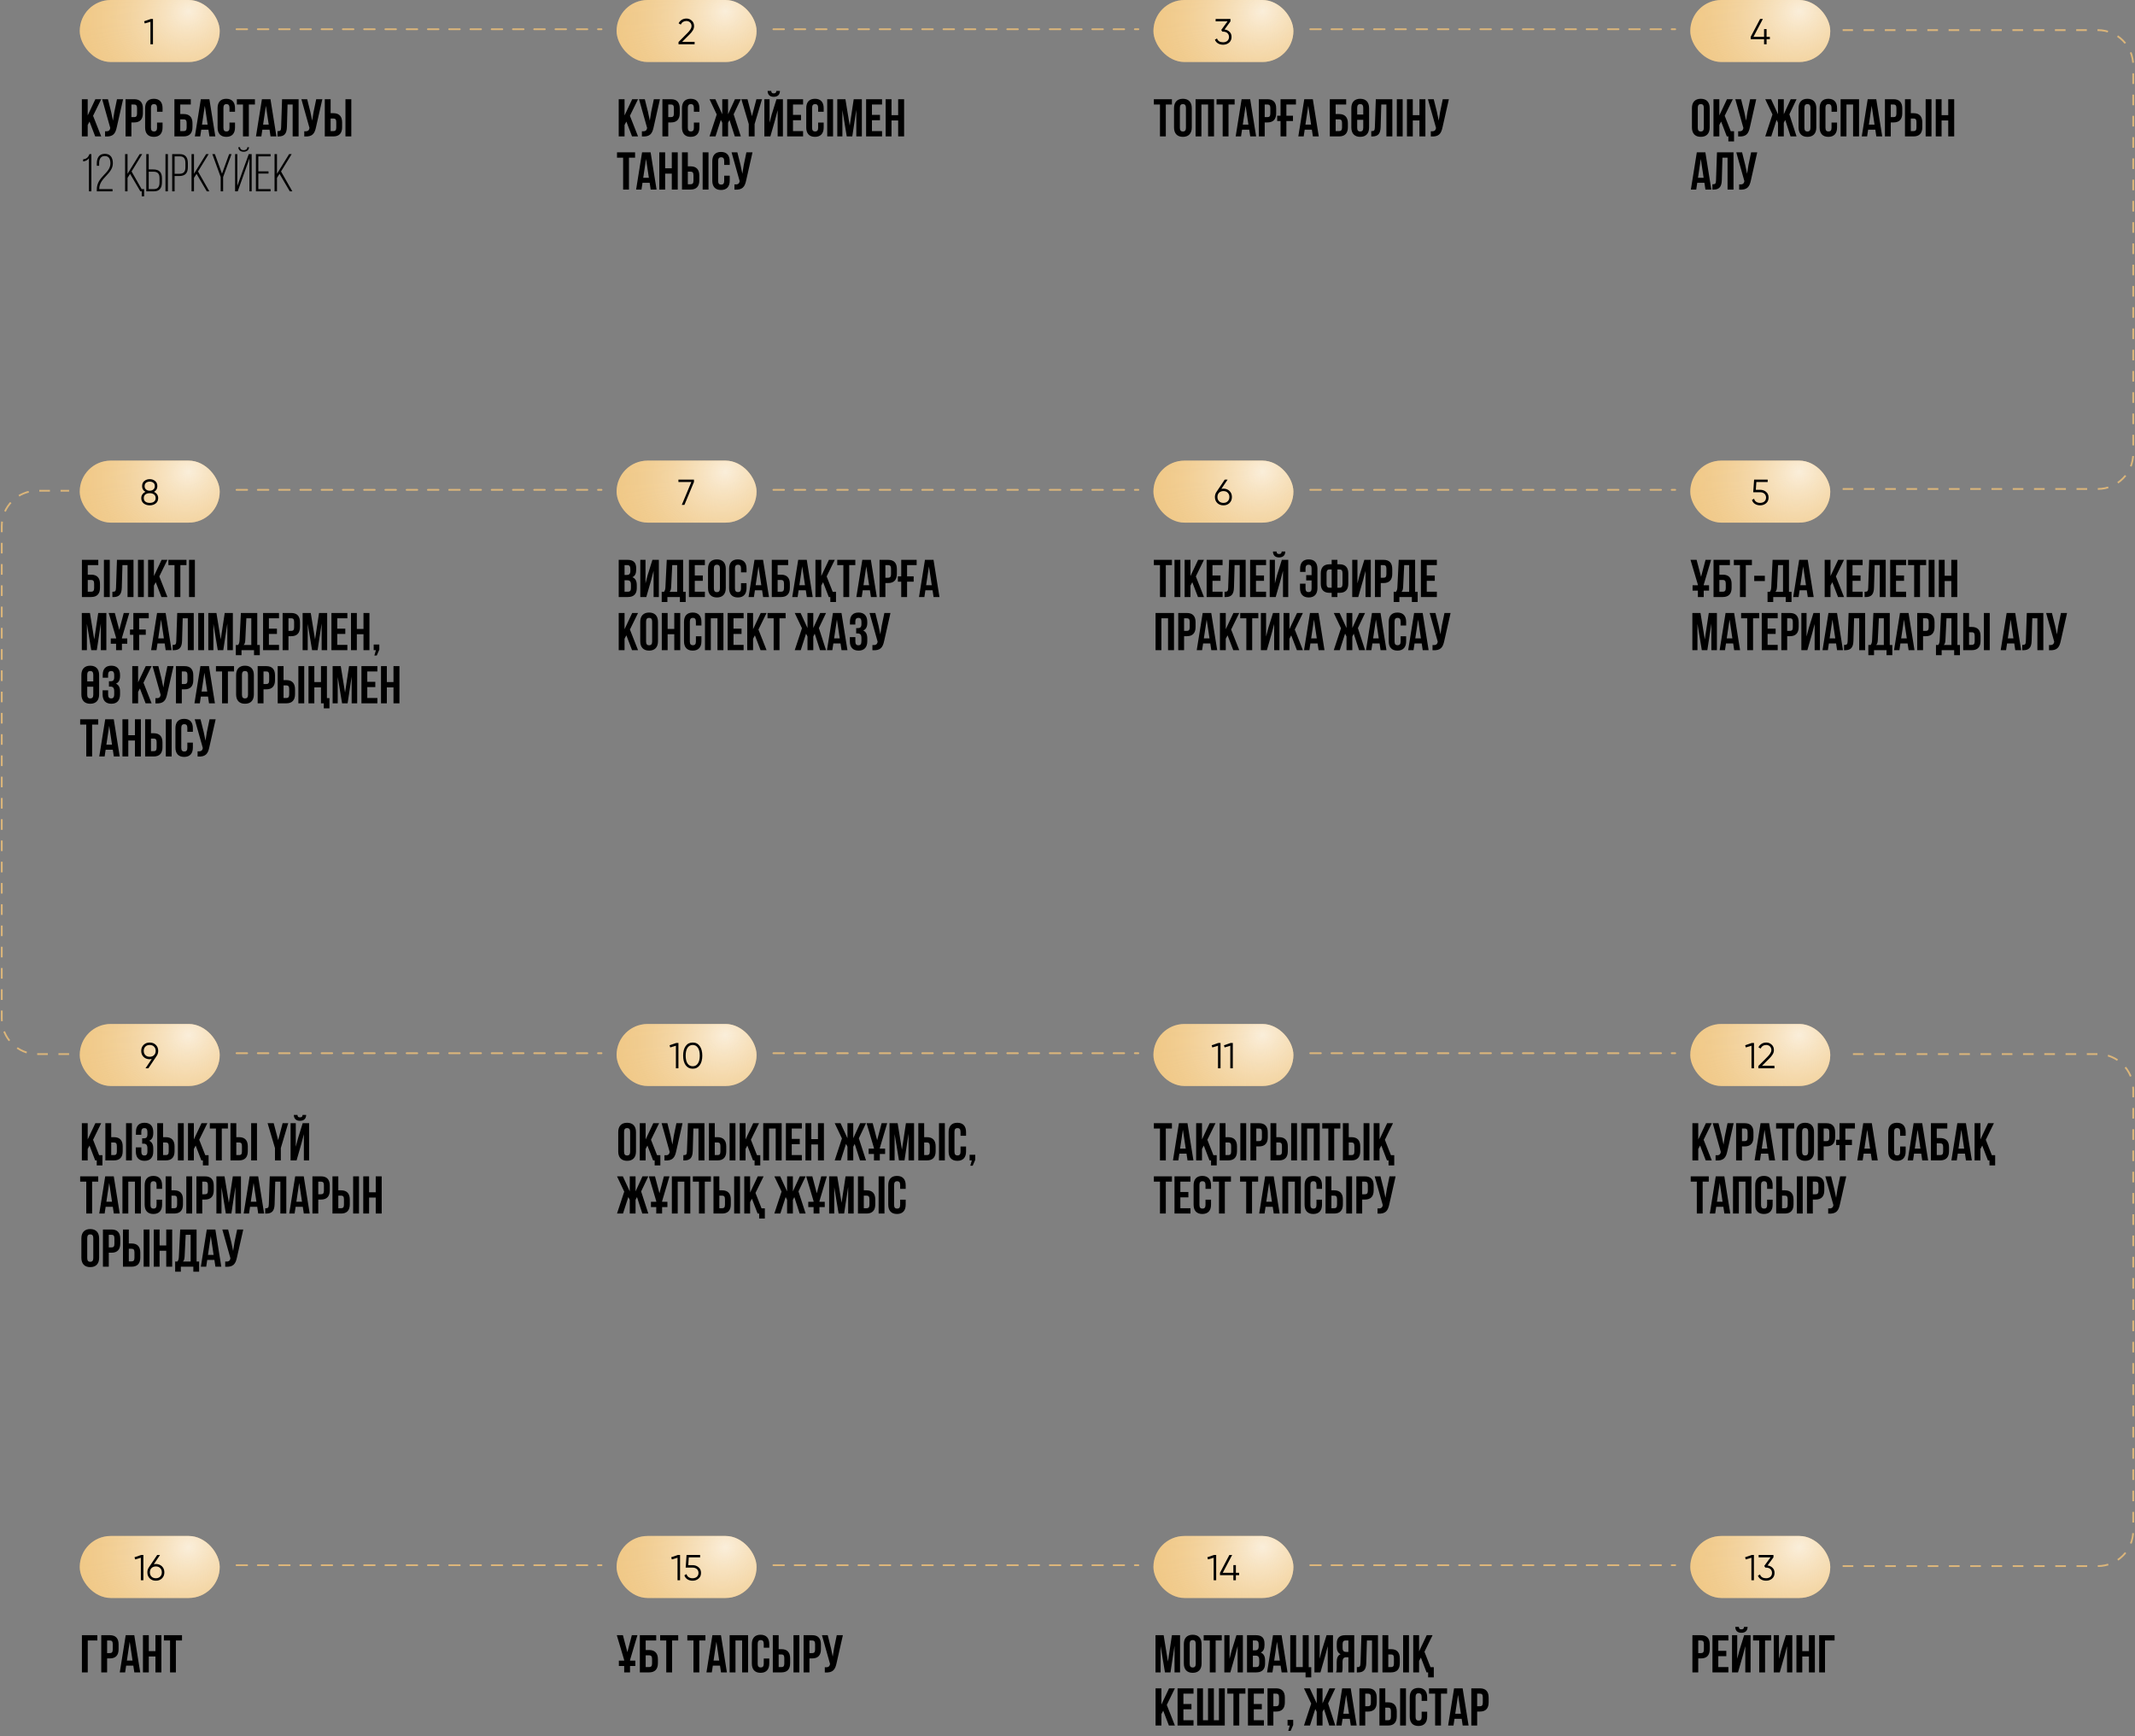 <?xml version="1.0" encoding="UTF-8"?> <svg xmlns="http://www.w3.org/2000/svg" width="1205" height="980" viewBox="0 0 1205 980" fill="none"><rect x="0" y="0" width="1205" height="980" fill="#808080" stroke="none"/> <path d="M53.73 77H57.12L52.53 65.36L57.12 56H53.82L49.5 65.15V56H46.2V77H49.5V70.55L50.52 68.63L53.73 77ZM69.482 56H66.032L64.532 63.2L63.752 68.09L62.732 63.17L60.932 56H57.662L62.222 72.2L62.192 72.38C61.922 73.91 60.962 74.21 59.282 74.09V77.03C63.872 77.33 65.162 75.44 65.942 71.66L69.482 56ZM75.728 56H70.868V77H74.168V69.11H75.728C79.028 69.11 80.648 67.28 80.648 63.92V61.19C80.648 57.83 79.028 56 75.728 56ZM75.728 59C76.778 59 77.348 59.48 77.348 60.98V64.13C77.348 65.63 76.778 66.11 75.728 66.11H74.168V59H75.728ZM88.627 69.17V72.17C88.627 73.67 87.967 74.21 86.917 74.21C85.867 74.21 85.207 73.67 85.207 72.17V60.83C85.207 59.33 85.867 58.76 86.917 58.76C87.967 58.76 88.627 59.33 88.627 60.83V63.08H91.747V61.04C91.747 57.68 90.067 55.76 86.827 55.76C83.587 55.76 81.907 57.68 81.907 61.04V71.96C81.907 75.32 83.587 77.24 86.827 77.24C90.067 77.24 91.747 75.32 91.747 71.96V69.17H88.627ZM103.657 77C106.957 77 108.637 75.17 108.637 71.81V69.56C108.637 66.2 106.957 64.37 103.657 64.37H101.737V59H107.677V56H98.437V77H103.657ZM101.737 74V67.37H103.657C104.707 67.37 105.337 67.85 105.337 69.35V72.02C105.337 73.52 104.707 74 103.657 74H101.737ZM118.178 56H113.348L109.988 77H113.018L113.588 73.19H117.638L118.208 77H121.538L118.178 56ZM115.598 59.72L117.188 70.34H114.008L115.598 59.72ZM129.525 69.17V72.17C129.525 73.67 128.865 74.21 127.815 74.21C126.765 74.21 126.105 73.67 126.105 72.17V60.83C126.105 59.33 126.765 58.76 127.815 58.76C128.865 58.76 129.525 59.33 129.525 60.83V63.08H132.645V61.04C132.645 57.68 130.965 55.76 127.725 55.76C124.485 55.76 122.805 57.68 122.805 61.04V71.96C122.805 75.32 124.485 77.24 127.725 77.24C130.965 77.24 132.645 75.32 132.645 71.96V69.17H129.525ZM133.687 59H137.137V77H140.437V59H143.887V56H133.687V59ZM152.661 56H147.831L144.471 77H147.501L148.071 73.19H152.121L152.691 77H156.021L152.661 56ZM150.081 59.72L151.671 70.34H148.491L150.081 59.72ZM156.627 77.03H157.137C160.437 77.03 161.817 75.53 161.937 71.69L162.297 59H165.177V77H168.537V56H159.207L158.667 71.87C158.607 73.82 158.127 74.03 156.627 74.03V77.03ZM181.923 56H178.473L176.973 63.2L176.193 68.09L175.173 63.17L173.373 56H170.103L174.663 72.2L174.633 72.38C174.363 73.91 173.403 74.21 171.723 74.09V77.03C176.313 77.33 177.603 75.44 178.383 71.66L181.923 56ZM188.169 77C191.469 77 193.089 75.17 193.089 71.81V69.08C193.089 65.72 191.469 63.89 188.169 63.89H186.609V56H183.309V77H188.169ZM186.609 74V66.89H188.169C189.219 66.89 189.789 67.37 189.789 68.87V72.02C189.789 73.52 189.219 74 188.169 74H186.609ZM198.279 77V56H194.979V77H198.279Z" fill="black"></path> <path d="M51.45 337C54.75 337 56.43 335.17 56.43 331.81V329.56C56.43 326.2 54.75 324.37 51.45 324.37H49.53V319H55.47V316H46.23V337H51.45ZM49.53 334V327.37H51.45C52.5 327.37 53.13 327.85 53.13 329.35V332.02C53.13 333.52 52.5 334 51.45 334H49.53ZM58.651 337H61.951V316H58.651V337ZM63.434 337.03H63.944C67.244 337.03 68.624 335.53 68.744 331.69L69.104 319H71.984V337H75.344V316H66.014L65.474 331.87C65.414 333.82 64.934 334.03 63.434 334.03V337.03ZM77.87 337H81.17V316H77.87V337ZM91.113 337H94.503L89.913 325.36L94.503 316H91.203L86.883 325.15V316H83.583V337H86.883V330.55L87.903 328.63L91.113 337ZM95.045 319H98.495V337H101.795V319H105.245V316H95.045V319ZM106.698 337H109.998V316H106.698V337ZM50.76 346H46.17V367H49.05V352.15L51.51 367H54.63L56.91 351.94V367H60.03V346H55.44L53.19 360.91L50.76 346ZM62.52 363.37H65.52V367H68.82V363.37H71.82V360.37H68.82V360.04L72.99 346H69.841L67.32 355.57L64.8 346H61.35L65.52 360.04V360.37H62.52V363.37ZM73.365 358.33H75.255V367H78.555V358.33H82.275V355.33H78.555V349H83.955V346H75.255V355.33H73.365V358.33ZM93.481 346H88.651L85.291 367H88.321L88.891 363.19H92.941L93.511 367H96.841L93.481 346ZM90.901 349.72L92.491 360.34H89.311L90.901 349.72ZM97.448 367.03H97.958C101.258 367.03 102.638 365.53 102.758 361.69L103.118 349H105.998V367H109.358V346H100.028L99.488 361.87C99.428 363.82 98.948 364.03 97.448 364.03V367.03ZM111.884 367H115.184V346H111.884V367ZM122.156 346H117.566V367H120.446V352.15L122.906 367H126.026L128.306 351.94V367H131.426V346H126.836L124.586 360.91L122.156 346ZM146.637 369.82V364.06H145.197V346H135.957L135.207 361.33C135.147 362.56 134.967 363.34 134.397 364.06H133.107V369.82H136.317V367H143.367V369.82H146.637ZM139.047 349H141.837V364.06H137.517C138.057 363.55 138.357 362.86 138.447 361.27L139.047 349ZM151.775 349H157.475V346H148.475V367H157.475V364H151.775V357.85H156.305V354.85H151.775V349ZM164.38 346H159.52V367H162.82V359.11H164.38C167.68 359.11 169.3 357.28 169.3 353.92V351.19C169.3 347.83 167.68 346 164.38 346ZM164.38 349C165.43 349 166 349.48 166 350.98V354.13C166 355.63 165.43 356.11 164.38 356.11H162.82V349H164.38ZM175.389 346H170.799V367H173.679V352.15L176.139 367H179.259L181.539 351.94V367H184.659V346H180.069L177.819 360.91L175.389 346ZM190.359 349H196.059V346H187.059V367H196.059V364H190.359V357.85H194.889V354.85H190.359V349ZM201.404 358H205.154V367H208.514V346H205.154V355H201.404V346H198.104V367H201.404V358ZM212.167 367L211.297 370H212.647L214.087 366.67V363.82H210.907V367H212.167ZM45.93 391.96C45.93 395.32 47.7 397.24 50.94 397.24C54.18 397.24 55.95 395.32 55.95 391.96V381.04C55.95 377.68 54.18 375.76 50.94 375.76C47.7 375.76 45.93 377.68 45.93 381.04V391.96ZM50.94 394.24C49.89 394.24 49.23 393.67 49.23 392.17V387.64H52.65V392.17C52.65 393.67 51.99 394.24 50.94 394.24ZM49.23 380.83C49.23 379.33 49.89 378.76 50.94 378.76C51.99 378.76 52.65 379.33 52.65 380.83V384.64H49.23V380.83ZM64.454 382.33C64.454 384.01 63.705 384.55 62.474 384.55H61.484V387.55H62.294C63.794 387.55 64.454 388.27 64.454 390.22V391.87C64.454 393.73 63.794 394.24 62.745 394.24C61.694 394.24 61.035 393.67 61.035 392.17V389.65H57.914V391.96C57.914 395.32 59.594 397.24 62.834 397.24C66.075 397.24 67.754 395.32 67.754 391.96V390.31C67.754 388.18 67.094 386.62 65.445 385.9C67.034 385.24 67.754 383.83 67.754 381.58V381.04C67.754 377.68 66.075 375.76 62.834 375.76C59.594 375.76 57.974 377.62 57.974 380.98V382.54H61.005V380.83C61.005 379.33 61.694 378.76 62.745 378.76C63.794 378.76 64.454 379.27 64.454 381.16V382.33ZM82.177 397H85.567L80.977 385.36L85.567 376H82.267L77.947 385.15V376H74.647V397H77.947V390.55L78.967 388.63L82.177 397ZM97.929 376H94.479L92.979 383.2L92.199 388.09L91.179 383.17L89.379 376H86.109L90.669 392.2L90.639 392.38C90.369 393.91 89.409 394.21 87.729 394.09V397.03C92.319 397.33 93.609 395.44 94.389 391.66L97.929 376ZM104.175 376H99.315V397H102.615V389.11H104.175C107.475 389.11 109.095 387.28 109.095 383.92V381.19C109.095 377.83 107.475 376 104.175 376ZM104.175 379C105.225 379 105.795 379.48 105.795 380.98V384.13C105.795 385.63 105.225 386.11 104.175 386.11H102.615V379H104.175ZM117.944 376H113.114L109.754 397H112.784L113.354 393.19H117.404L117.974 397H121.304L117.944 376ZM115.364 379.72L116.954 390.34H113.774L115.364 379.72ZM121.881 379H125.331V397H128.631V379H132.081V376H121.881V379ZM136.564 380.83C136.564 379.33 137.224 378.76 138.274 378.76C139.324 378.76 139.984 379.33 139.984 380.83V392.17C139.984 393.67 139.324 394.24 138.274 394.24C137.224 394.24 136.564 393.67 136.564 392.17V380.83ZM133.264 391.96C133.264 395.32 135.034 397.24 138.274 397.24C141.514 397.24 143.284 395.32 143.284 391.96V381.04C143.284 377.68 141.514 375.76 138.274 375.76C135.034 375.76 133.264 377.68 133.264 381.04V391.96ZM150.289 376H145.429V397H148.729V389.11H150.289C153.589 389.11 155.209 387.28 155.209 383.92V381.19C155.209 377.83 153.589 376 150.289 376ZM150.289 379C151.339 379 151.909 379.48 151.909 380.98V384.13C151.909 385.63 151.339 386.11 150.289 386.11H148.729V379H150.289ZM161.597 397C164.897 397 166.517 395.17 166.517 391.81V389.08C166.517 385.72 164.897 383.89 161.597 383.89H160.037V376H156.737V397H161.597ZM160.037 394V386.89H161.597C162.647 386.89 163.217 387.37 163.217 388.87V392.02C163.217 393.52 162.647 394 161.597 394H160.037ZM171.707 397V376H168.407V397H171.707ZM182.75 397V399.82H185.96V394.06H184.52V376H181.16V385H177.41V376H174.11V397H177.41V388H181.16V397H182.75ZM192.323 376H187.733V397H190.613V382.15L193.073 397H196.193L198.473 381.94V397H201.593V376H197.003L194.753 390.91L192.323 376ZM207.293 379H212.993V376H203.993V397H212.993V394H207.293V387.85H211.823V384.85H207.293V379ZM218.338 388H222.088V397H225.448V376H222.088V385H218.338V376H215.038V397H218.338V388ZM45.24 409H48.69V427H51.99V409H55.44V406H45.24V409ZM64.213 406H59.383L56.023 427H59.053L59.623 423.19H63.673L64.243 427H67.573L64.213 406ZM61.633 409.72L63.223 420.34H60.043L61.633 409.72ZM72.41 418H76.16V427H79.52V406H76.16V415H72.41V406H69.11V427H72.41V418ZM86.773 427C90.073 427 91.693 425.17 91.693 421.81V419.08C91.693 415.72 90.073 413.89 86.773 413.89H85.213V406H81.913V427H86.773ZM85.213 424V416.89H86.773C87.823 416.89 88.393 417.37 88.393 418.87V422.02C88.393 423.52 87.823 424 86.773 424H85.213ZM96.883 427V406H93.583V427H96.883ZM105.736 419.17V422.17C105.736 423.67 105.076 424.21 104.026 424.21C102.976 424.21 102.316 423.67 102.316 422.17V410.83C102.316 409.33 102.976 408.76 104.026 408.76C105.076 408.76 105.736 409.33 105.736 410.83V413.08H108.856V411.04C108.856 407.68 107.176 405.76 103.936 405.76C100.696 405.76 99.016 407.68 99.016 411.04V421.96C99.016 425.32 100.696 427.24 103.936 427.24C107.176 427.24 108.856 425.32 108.856 421.96V419.17H105.736ZM121.718 406H118.268L116.768 413.2L115.988 418.09L114.968 413.17L113.168 406H109.898L114.458 422.2L114.428 422.38C114.158 423.91 113.198 424.21 111.518 424.09V427.03C116.108 427.33 117.398 425.44 118.178 421.66L121.718 406Z" fill="black"></path> <path d="M53.73 655H54.6V657.82H57.81V652.06H55.95L52.53 643.36L57.12 634H53.82L49.5 643.15V634H46.2V655H49.5V648.55L50.52 646.63L53.73 655ZM64.332 655C67.632 655 69.251 653.17 69.251 649.81V647.08C69.251 643.72 67.632 641.89 64.332 641.89H62.772V634H59.471V655H64.332ZM62.772 652V644.89H64.332C65.382 644.89 65.951 645.37 65.951 646.87V650.02C65.951 651.52 65.382 652 64.332 652H62.772ZM74.442 655V634H71.141V655H74.442ZM83.204 640.33C83.204 642.01 82.454 642.55 81.225 642.55H80.234V645.55H81.044C82.544 645.55 83.204 646.27 83.204 648.22V649.87C83.204 651.73 82.544 652.24 81.495 652.24C80.445 652.24 79.784 651.67 79.784 650.17V647.65H76.665V649.96C76.665 653.32 78.344 655.24 81.585 655.24C84.825 655.24 86.504 653.32 86.504 649.96V648.31C86.504 646.18 85.844 644.62 84.195 643.9C85.784 643.24 86.504 641.83 86.504 639.58V639.04C86.504 635.68 84.825 633.76 81.585 633.76C78.344 633.76 76.725 635.62 76.725 638.98V640.54H79.754V638.83C79.754 637.33 80.445 636.76 81.495 636.76C82.544 636.76 83.204 637.27 83.204 639.16V640.33ZM93.599 655C96.899 655 98.519 653.17 98.519 649.81V647.08C98.519 643.72 96.899 641.89 93.599 641.89H92.039V634H88.739V655H93.599ZM92.039 652V644.89H93.599C94.649 644.89 95.219 645.37 95.219 646.87V650.02C95.219 651.52 94.649 652 93.599 652H92.039ZM103.709 655V634H100.409V655H103.709ZM113.642 655H114.512V657.82H117.722V652.06H115.862L112.442 643.36L117.032 634H113.732L109.412 643.15V634H106.112V655H109.412V648.55L110.432 646.63L113.642 655ZM118.424 637H121.874V655H125.174V637H128.624V634H118.424V637ZM134.937 655C138.237 655 139.857 653.17 139.857 649.81V647.08C139.857 643.72 138.237 641.89 134.937 641.89H133.377V634H130.077V655H134.937ZM133.377 652V644.89H134.937C135.987 644.89 136.557 645.37 136.557 646.87V650.02C136.557 651.52 135.987 652 134.937 652H133.377ZM145.047 655V634H141.747V655H145.047ZM155.198 655H158.498V648.04L162.668 634H159.518L156.998 643.57L154.478 634H151.028L155.198 648.04V655ZM167.393 655H164.003V634H166.943V647.29L168.143 642.67L170.843 634H174.473V655H171.503V640.21L170.153 645.37L167.393 655ZM170.783 629.32C170.693 630.43 170.183 630.7 169.283 630.7C168.413 630.7 167.963 630.43 167.873 629.32H165.833C165.893 631.36 166.973 632.65 169.283 632.65C171.623 632.65 172.793 631.36 172.793 629.32H170.783ZM45.24 667H48.69V685H51.99V667H55.44V664H45.24V667ZM64.213 664H59.383L56.023 685H59.053L59.623 681.19H63.673L64.243 685H67.573L64.213 664ZM61.633 667.72L63.223 678.34H60.043L61.633 667.72ZM72.41 667H76.16V685H79.52V664H69.11V685H72.41V667ZM88.363 677.17V680.17C88.363 681.67 87.703 682.21 86.653 682.21C85.603 682.21 84.943 681.67 84.943 680.17V668.83C84.943 667.33 85.603 666.76 86.653 666.76C87.703 666.76 88.363 667.33 88.363 668.83V671.08H91.483V669.04C91.483 665.68 89.803 663.76 86.563 663.76C83.323 663.76 81.643 665.68 81.643 669.04V679.96C81.643 683.32 83.323 685.24 86.563 685.24C89.803 685.24 91.483 683.32 91.483 679.96V677.17H88.363ZM98.345 685C101.645 685 103.265 683.17 103.265 679.81V677.08C103.265 673.72 101.645 671.89 98.345 671.89H96.785V664H93.485V685H98.345ZM96.785 682V674.89H98.345C99.395 674.89 99.965 675.37 99.965 676.87V680.02C99.965 681.52 99.395 682 98.345 682H96.785ZM108.455 685V664H105.155V685H108.455ZM115.718 664H110.858V685H114.158V677.11H115.718C119.018 677.11 120.638 675.28 120.638 671.92V669.19C120.638 665.83 119.018 664 115.718 664ZM115.718 667C116.768 667 117.338 667.48 117.338 668.98V672.13C117.338 673.63 116.768 674.11 115.718 674.11H114.158V667H115.718ZM126.727 664H122.137V685H125.017V670.15L127.477 685H130.597L132.877 669.94V685H135.997V664H131.407L129.157 678.91L126.727 664ZM145.717 664H140.887L137.527 685H140.557L141.127 681.19H145.177L145.747 685H149.077L145.717 664ZM143.137 667.72L144.727 678.34H141.547L143.137 667.72ZM149.684 685.03H150.194C153.494 685.03 154.874 683.53 154.994 679.69L155.354 667H158.234V685H161.594V664H152.264L151.724 679.87C151.664 681.82 151.184 682.03 149.684 682.03V685.03ZM171.44 664H166.61L163.25 685H166.28L166.85 681.19H170.9L171.47 685H174.8L171.44 664ZM168.86 667.72L170.45 678.34H167.27L168.86 667.72ZM181.197 664H176.337V685H179.637V677.11H181.197C184.497 677.11 186.117 675.28 186.117 671.92V669.19C186.117 665.83 184.497 664 181.197 664ZM181.197 667C182.247 667 182.817 667.48 182.817 668.98V672.13C182.817 673.63 182.247 674.11 181.197 674.11H179.637V667H181.197ZM192.505 685C195.805 685 197.425 683.17 197.425 679.81V677.08C197.425 673.72 195.805 671.89 192.505 671.89H190.945V664H187.645V685H192.505ZM190.945 682V674.89H192.505C193.555 674.89 194.125 675.37 194.125 676.87V680.02C194.125 681.52 193.555 682 192.505 682H190.945ZM202.615 685V664H199.315V685H202.615ZM208.318 676H212.068V685H215.428V664H212.068V673H208.318V664H205.018V685H208.318V676ZM49.23 698.83C49.23 697.33 49.89 696.76 50.94 696.76C51.99 696.76 52.65 697.33 52.65 698.83V710.17C52.65 711.67 51.99 712.24 50.94 712.24C49.89 712.24 49.23 711.67 49.23 710.17V698.83ZM45.93 709.96C45.93 713.32 47.7 715.24 50.94 715.24C54.18 715.24 55.95 713.32 55.95 709.96V699.04C55.95 695.68 54.18 693.76 50.94 693.76C47.7 693.76 45.93 695.68 45.93 699.04V709.96ZM62.955 694H58.094V715H61.395V707.11H62.955C66.254 707.11 67.874 705.28 67.874 701.92V699.19C67.874 695.83 66.254 694 62.955 694ZM62.955 697C64.004 697 64.575 697.48 64.575 698.98V702.13C64.575 703.63 64.004 704.11 62.955 704.11H61.395V697H62.955ZM74.263 715C77.563 715 79.183 713.17 79.183 709.81V707.08C79.183 703.72 77.563 701.89 74.263 701.89H72.703V694H69.403V715H74.263ZM72.703 712V704.89H74.263C75.313 704.89 75.883 705.37 75.883 706.87V710.02C75.883 711.52 75.313 712 74.263 712H72.703ZM84.373 715V694H81.073V715H84.373ZM90.076 706H93.826V715H97.186V694H93.826V703H90.076V694H86.776V715H90.076V706ZM112.389 717.82V712.06H110.949V694H101.709L100.959 709.33C100.899 710.56 100.719 711.34 100.149 712.06H98.859V717.82H102.069V715H109.119V717.82H112.389ZM104.799 697H107.589V712.06H103.269C103.809 711.55 104.109 710.86 104.199 709.27L104.799 697ZM121.547 694H116.717L113.357 715H116.387L116.957 711.19H121.007L121.577 715H124.907L121.547 694ZM118.967 697.72L120.557 708.34H117.377L118.967 697.72ZM137.304 694H133.854L132.354 701.2L131.574 706.09L130.554 701.17L128.754 694H125.484L130.044 710.2L130.014 710.38C129.744 711.91 128.784 712.21 127.104 712.09V715.03C131.694 715.33 132.984 713.44 133.764 709.66L137.304 694Z" fill="black"></path> <path d="M960.06 923H955.2V944H958.5V936.11H960.06C963.36 936.11 964.98 934.28 964.98 930.92V928.19C964.98 924.83 963.36 923 960.06 923ZM960.06 926C961.11 926 961.68 926.48 961.68 927.98V931.13C961.68 932.63 961.11 933.11 960.06 933.11H958.5V926H960.06ZM969.809 926H975.509V923H966.509V944H975.509V941H969.809V934.85H974.339V931.85H969.809V926ZM980.944 944H977.554V923H980.494V936.29L981.694 931.67L984.394 923H988.024V944H985.054V929.21L983.704 934.37L980.944 944ZM984.334 918.32C984.244 919.43 983.734 919.7 982.834 919.7C981.964 919.7 981.514 919.43 981.424 918.32H979.384C979.444 920.36 980.524 921.65 982.834 921.65C985.174 921.65 986.344 920.36 986.344 918.32H984.334ZM989.455 926H992.905V944H996.205V926H999.655V923H989.455V926ZM1007.26 934.37L1008.61 929.21V944H1011.58V923H1007.95L1005.25 931.67L1004.05 936.29V923H1001.11V944H1004.5L1007.26 934.37ZM1017.21 935H1020.96V944H1024.32V923H1020.96V932H1017.21V923H1013.91V944H1017.21V935ZM1030.04 944V926H1035.44V923H1026.74V944H1030.04Z" fill="black"></path> <path d="M50.19 108H51.57V86.97H50.49C49.95 88.53 48.99 89.76 46.92 89.91V91.11C48.33 90.99 49.44 90.33 50.19 89.34V108ZM59.167 86.82C55.928 86.82 54.638 89.19 54.638 92.22V93.57H55.958V92.13C55.958 89.88 56.797 88.08 59.108 88.08C61.508 88.08 62.318 89.79 62.318 92.22C62.318 97.98 54.638 99.57 54.638 106.98V108H63.517V106.74H56.017V106.5C56.108 100.32 63.697 98.22 63.697 92.16C63.697 89.1 62.438 86.82 59.167 86.82ZM79.214 108H79.994V110.82H81.344V106.74H79.934L74.264 96.78L80.264 87H78.824L71.984 98.1V87H70.604V108H71.984V100.41L73.424 98.13L79.214 108ZM83.937 95.64V87H82.557V108H86.877C90.147 108 91.407 105.96 91.407 102.9V100.62C91.407 97.29 89.877 95.64 86.517 95.64H83.937ZM93.387 87V108H94.767V87H93.387ZM83.937 106.74V96.9H86.517C88.947 96.9 90.027 97.98 90.027 100.53V102.99C90.027 105.27 89.217 106.74 86.877 106.74H83.937ZM97.177 87V108H98.557V99.36H101.167C104.497 99.36 106.027 97.71 106.027 94.38V92.1C106.027 89.04 104.767 87 101.527 87H97.177ZM98.557 98.1V88.26H101.527C103.867 88.26 104.647 89.73 104.647 92.01V94.47C104.647 97.02 103.597 98.1 101.167 98.1H98.557ZM116.714 108H118.154L111.764 96.78L117.764 87H116.324L109.484 98.1V87H108.104V108H109.484V100.41L110.924 98.13L116.714 108ZM124.553 108H125.933V99.93L130.673 87H129.323L125.303 98.04L121.283 87H119.843L124.553 99.93V108ZM139.614 83.1C139.554 84.3 138.624 84.78 137.514 84.78C136.434 84.78 135.504 84.3 135.474 83.1H134.514C134.544 84.72 135.804 85.65 137.514 85.65C139.254 85.65 140.514 84.72 140.544 83.1H139.614ZM140.784 89.43V108H142.044V87H140.394L136.584 97.5L133.944 104.97V87H132.684V108H134.184L140.784 89.43ZM145.812 96.72V88.26H152.712V87H144.432V108H152.712V106.74H145.812V97.98H151.542V96.72H145.812ZM163.56 108H165L158.61 96.78L164.61 87H163.17L156.33 98.1V87H154.95V108H156.33V100.41L157.77 98.13L163.56 108Z" fill="black"></path> <path d="M356.73 77H360.12L355.53 65.36L360.12 56H356.82L352.5 65.15V56H349.2V77H352.5V70.55L353.52 68.63L356.73 77ZM372.482 56H369.032L367.532 63.2L366.752 68.09L365.732 63.17L363.932 56H360.662L365.222 72.2L365.192 72.38C364.922 73.91 363.962 74.21 362.282 74.09V77.03C366.872 77.33 368.162 75.44 368.942 71.66L372.482 56ZM378.728 56H373.868V77H377.168V69.11H378.728C382.028 69.11 383.648 67.28 383.648 63.92V61.19C383.648 57.83 382.028 56 378.728 56ZM378.728 59C379.778 59 380.348 59.48 380.348 60.98V64.13C380.348 65.63 379.778 66.11 378.728 66.11H377.168V59H378.728ZM391.627 69.17V72.17C391.627 73.67 390.967 74.21 389.917 74.21C388.867 74.21 388.207 73.67 388.207 72.17V60.83C388.207 59.33 388.867 58.76 389.917 58.76C390.967 58.76 391.627 59.33 391.627 60.83V63.08H394.747V61.04C394.747 57.68 393.067 55.76 389.827 55.76C386.587 55.76 384.907 57.68 384.907 61.04V71.96C384.907 75.32 386.587 77.24 389.827 77.24C393.067 77.24 394.747 75.32 394.747 71.96V69.17H391.627ZM410.917 56H407.647V64.49L403.747 56H400.447L404.527 64.61L400.447 77H403.837L406.837 67.67L407.647 69.29V77H410.917V69.29L411.727 67.7L414.727 77H418.117L414.067 64.52L418.117 56H414.817L410.917 64.49V56ZM422.603 77H425.903V70.04L430.073 56H426.923L424.403 65.57L421.883 56H418.433L422.603 70.04V77ZM434.797 77H431.407V56H434.347V69.29L435.547 64.67L438.247 56H441.877V77H438.907V62.21L437.557 67.37L434.797 77ZM438.187 51.32C438.097 52.43 437.587 52.7 436.687 52.7C435.817 52.7 435.367 52.43 435.277 51.32H433.237C433.297 53.36 434.377 54.65 436.687 54.65C439.027 54.65 440.197 53.36 440.197 51.32H438.187ZM447.568 59H453.268V56H444.268V77H453.268V74H447.568V67.85H452.098V64.85H447.568V59ZM461.763 69.17V72.17C461.763 73.67 461.103 74.21 460.053 74.21C459.003 74.21 458.343 73.67 458.343 72.17V60.83C458.343 59.33 459.003 58.76 460.053 58.76C461.103 58.76 461.763 59.33 461.763 60.83V63.08H464.883V61.04C464.883 57.68 463.203 55.76 459.963 55.76C456.723 55.76 455.043 57.68 455.043 61.04V71.96C455.043 75.32 456.723 77.24 459.963 77.24C463.203 77.24 464.883 75.32 464.883 71.96V69.17H461.763ZM466.886 77H470.186V56H466.886V77ZM477.158 56H472.568V77H475.448V62.15L477.908 77H481.028L483.308 61.94V77H486.428V56H481.838L479.588 70.91L477.158 56ZM492.129 59H497.829V56H488.829V77H497.829V74H492.129V67.85H496.659V64.85H492.129V59ZM503.174 68H506.924V77H510.284V56H506.924V65H503.174V56H499.874V77H503.174V68ZM348.24 89H351.69V107H354.99V89H358.44V86H348.24V89ZM367.213 86H362.383L359.023 107H362.053L362.623 103.19H366.673L367.243 107H370.573L367.213 86ZM364.633 89.72L366.223 100.34H363.043L364.633 89.72ZM375.41 98H379.16V107H382.52V86H379.16V95H375.41V86H372.11V107H375.41V98ZM389.773 107C393.073 107 394.693 105.17 394.693 101.81V99.08C394.693 95.72 393.073 93.89 389.773 93.89H388.213V86H384.913V107H389.773ZM388.213 104V96.89H389.773C390.823 96.89 391.393 97.37 391.393 98.87V102.02C391.393 103.52 390.823 104 389.773 104H388.213ZM399.883 107V86H396.583V107H399.883ZM408.736 99.17V102.17C408.736 103.67 408.076 104.21 407.026 104.21C405.976 104.21 405.316 103.67 405.316 102.17V90.83C405.316 89.33 405.976 88.76 407.026 88.76C408.076 88.76 408.736 89.33 408.736 90.83V93.08H411.856V91.04C411.856 87.68 410.176 85.76 406.936 85.76C403.696 85.76 402.016 87.68 402.016 91.04V101.96C402.016 105.32 403.696 107.24 406.936 107.24C410.176 107.24 411.856 105.32 411.856 101.96V99.17H408.736ZM424.718 86H421.268L419.768 93.2L418.988 98.09L417.968 93.17L416.168 86H412.898L417.458 102.2L417.428 102.38C417.158 103.91 416.198 104.21 414.518 104.09V107.03C419.108 107.33 420.398 105.44 421.178 101.66L424.718 86Z" fill="black"></path> <path d="M354.18 316H349.2V337H354.39C357.69 337 359.4 335.26 359.4 332.02V330.31C359.4 328.09 358.71 326.5 356.94 325.81C358.41 325.12 359.07 323.74 359.07 321.58V320.83C359.07 317.59 357.6 316 354.18 316ZM353.97 327.55C355.47 327.55 356.1 328.15 356.1 330.1V331.93C356.1 333.49 355.5 334 354.39 334H352.5V327.55H353.97ZM354.09 319C355.26 319 355.77 319.66 355.77 321.16V322.33C355.77 324.01 355.02 324.55 353.79 324.55H352.5V319H354.09ZM367.538 327.37L368.888 322.21V337H371.858V316H368.228L365.528 324.67L364.328 329.29V316H361.388V337H364.778L367.538 327.37ZM387 339.82V334.06H385.56V316H376.32L375.57 331.33C375.51 332.56 375.33 333.34 374.76 334.06H373.47V339.82H376.68V337H383.73V339.82H387ZM379.41 319H382.2V334.06H377.88C378.42 333.55 378.72 332.86 378.81 331.27L379.41 319ZM392.139 319H397.839V316H388.839V337H397.839V334H392.139V327.85H396.669V324.85H392.139V319ZM402.914 320.83C402.914 319.33 403.574 318.76 404.624 318.76C405.674 318.76 406.334 319.33 406.334 320.83V332.17C406.334 333.67 405.674 334.24 404.624 334.24C403.574 334.24 402.914 333.67 402.914 332.17V320.83ZM399.614 331.96C399.614 335.32 401.384 337.24 404.624 337.24C407.864 337.24 409.634 335.32 409.634 331.96V321.04C409.634 317.68 407.864 315.76 404.624 315.76C401.384 315.76 399.614 317.68 399.614 321.04V331.96ZM418.228 329.17V332.17C418.228 333.67 417.568 334.21 416.518 334.21C415.468 334.21 414.808 333.67 414.808 332.17V320.83C414.808 319.33 415.468 318.76 416.518 318.76C417.568 318.76 418.228 319.33 418.228 320.83V323.08H421.348V321.04C421.348 317.68 419.668 315.76 416.428 315.76C413.188 315.76 411.508 317.68 411.508 321.04V331.96C411.508 335.32 413.188 337.24 416.428 337.24C419.668 337.24 421.348 335.32 421.348 331.96V329.17H418.228ZM430.67 316H425.84L422.48 337H425.51L426.08 333.19H430.13L430.7 337H434.03L430.67 316ZM428.09 319.72L429.68 330.34H426.5L428.09 319.72ZM440.817 337C444.117 337 445.797 335.17 445.797 331.81V329.56C445.797 326.2 444.117 324.37 440.817 324.37H438.897V319H444.837V316H435.597V337H440.817ZM438.897 334V327.37H440.817C441.867 327.37 442.497 327.85 442.497 329.35V332.02C442.497 333.52 441.867 334 440.817 334H438.897ZM455.338 316H450.508L447.148 337H450.178L450.748 333.19H454.798L455.368 337H458.698L455.338 316ZM452.758 319.72L454.348 330.34H451.168L452.758 319.72ZM467.765 337H468.635V339.82H471.845V334.06H469.985L466.565 325.36L471.155 316H467.855L463.535 325.15V316H460.235V337H463.535V330.55L464.555 328.63L467.765 337ZM472.547 319H475.997V337H479.297V319H482.747V316H472.547V319ZM491.52 316H486.69L483.33 337H486.36L486.93 333.19H490.98L491.55 337H494.88L491.52 316ZM488.94 319.72L490.53 330.34H487.35L488.94 319.72ZM501.277 316H496.417V337H499.717V329.11H501.277C504.577 329.11 506.197 327.28 506.197 323.92V321.19C506.197 317.83 504.577 316 501.277 316ZM501.277 319C502.327 319 502.897 319.48 502.897 320.98V324.13C502.897 325.63 502.327 326.11 501.277 326.11H499.717V319H501.277ZM506.765 328.33H508.655V337H511.955V328.33H515.675V325.33H511.955V319H517.355V316H508.655V325.33H506.765V328.33ZM526.881 316H522.051L518.691 337H521.721L522.291 333.19H526.341L526.911 337H530.241L526.881 316ZM524.301 319.72L525.891 330.34H522.711L524.301 319.72ZM356.73 367H360.12L355.53 355.36L360.12 346H356.82L352.5 355.15V346H349.2V367H352.5V360.55L353.52 358.63L356.73 367ZM364.652 350.83C364.652 349.33 365.312 348.76 366.362 348.76C367.412 348.76 368.072 349.33 368.072 350.83V362.17C368.072 363.67 367.412 364.24 366.362 364.24C365.312 364.24 364.652 363.67 364.652 362.17V350.83ZM361.352 361.96C361.352 365.32 363.122 367.24 366.362 367.24C369.602 367.24 371.372 365.32 371.372 361.96V351.04C371.372 347.68 369.602 345.76 366.362 345.76C363.122 345.76 361.352 347.68 361.352 351.04V361.96ZM376.816 358H380.566V367H383.926V346H380.566V355H376.816V346H373.516V367H376.816V358ZM392.769 359.17V362.17C392.769 363.67 392.109 364.21 391.059 364.21C390.009 364.21 389.349 363.67 389.349 362.17V350.83C389.349 349.33 390.009 348.76 391.059 348.76C392.109 348.76 392.769 349.33 392.769 350.83V353.08H395.889V351.04C395.889 347.68 394.209 345.76 390.969 345.76C387.729 345.76 386.049 347.68 386.049 351.04V361.96C386.049 365.32 387.729 367.24 390.969 367.24C394.209 367.24 395.889 365.32 395.889 361.96V359.17H392.769ZM401.191 349H404.941V367H408.301V346H397.891V367H401.191V349ZM413.994 349H419.694V346H410.694V367H419.694V364H413.994V357.85H418.524V354.85H413.994V349ZM429.269 367H432.659L428.069 355.36L432.659 346H429.359L425.039 355.15V346H421.739V367H425.039V360.55L426.059 358.63L429.269 367ZM433.201 349H436.651V367H439.951V349H443.401V346H433.201V349ZM459.023 346H455.753V354.49L451.853 346H448.553L452.633 354.61L448.553 367H451.943L454.943 357.67L455.753 359.29V367H459.023V359.29L459.833 357.7L462.833 367H466.223L462.173 354.52L466.223 346H462.923L459.023 354.49V346ZM474.938 346H470.108L466.748 367H469.778L470.348 363.19H474.398L474.968 367H478.298L474.938 346ZM472.358 349.72L473.948 360.34H470.768L472.358 349.72ZM486.195 352.33C486.195 354.01 485.445 354.55 484.215 354.55H483.225V357.55H484.035C485.535 357.55 486.195 358.27 486.195 360.22V361.87C486.195 363.73 485.535 364.24 484.485 364.24C483.435 364.24 482.775 363.67 482.775 362.17V359.65H479.655V361.96C479.655 365.32 481.335 367.24 484.575 367.24C487.815 367.24 489.495 365.32 489.495 361.96V360.31C489.495 358.18 488.835 356.62 487.185 355.9C488.775 355.24 489.495 353.83 489.495 351.58V351.04C489.495 347.68 487.815 345.76 484.575 345.76C481.335 345.76 479.715 347.62 479.715 350.98V352.54H482.745V350.83C482.745 349.33 483.435 348.76 484.485 348.76C485.535 348.76 486.195 349.27 486.195 351.16V352.33ZM502.589 346H499.139L497.639 353.2L496.859 358.09L495.839 353.17L494.039 346H490.769L495.329 362.2L495.299 362.38C495.029 363.91 494.069 364.21 492.389 364.09V367.03C496.979 367.33 498.269 365.44 499.049 361.66L502.589 346Z" fill="black"></path> <path d="M352.23 638.83C352.23 637.33 352.89 636.76 353.94 636.76C354.99 636.76 355.65 637.33 355.65 638.83V650.17C355.65 651.67 354.99 652.24 353.94 652.24C352.89 652.24 352.23 651.67 352.23 650.17V638.83ZM348.93 649.96C348.93 653.32 350.7 655.24 353.94 655.24C357.18 655.24 358.95 653.32 358.95 649.96V639.04C358.95 635.68 357.18 633.76 353.94 633.76C350.7 633.76 348.93 635.68 348.93 639.04V649.96ZM368.625 655H369.495V657.82H372.705V652.06H370.845L367.425 643.36L372.015 634H368.715L364.395 643.15V634H361.095V655H364.395V648.55L365.415 646.63L368.625 655ZM385.226 634H381.776L380.276 641.2L379.496 646.09L378.476 641.17L376.676 634H373.406L377.966 650.2L377.936 650.38C377.666 651.91 376.706 652.21 375.026 652.09V655.03C379.616 655.33 380.906 653.44 381.686 649.66L385.226 634ZM385.682 655.03H386.192C389.492 655.03 390.872 653.53 390.992 649.69L391.352 637H394.232V655H397.592V634H388.262L387.722 649.87C387.662 651.82 387.182 652.03 385.682 652.03V655.03ZM404.978 655C408.278 655 409.898 653.17 409.898 649.81V647.08C409.898 643.72 408.278 641.89 404.978 641.89H403.418V634H400.118V655H404.978ZM403.418 652V644.89H404.978C406.028 644.89 406.598 645.37 406.598 646.87V650.02C406.598 651.52 406.028 652 404.978 652H403.418ZM415.088 655V634H411.788V655H415.088ZM425.021 655H425.891V657.82H429.101V652.06H427.241L423.821 643.36L428.411 634H425.111L420.791 643.15V634H417.491V655H420.791V648.55L421.811 646.63L425.021 655ZM434.063 637H437.813V655H441.173V634H430.763V655H434.063V637ZM446.865 637H452.565V634H443.565V655H452.565V652H446.865V645.85H451.395V642.85H446.865V637ZM457.91 646H461.66V655H465.02V634H461.66V643H457.91V634H454.61V655H457.91V646ZM481.581 634H478.311V642.49L474.411 634H471.111L475.191 642.61L471.111 655H474.501L477.501 645.67L478.311 647.29V655H481.581V647.29L482.391 645.7L485.391 655H488.781L484.731 642.52L488.781 634H485.481L481.581 642.49V634ZM490.267 651.37H493.267V655H496.567V651.37H499.567V648.37H496.567V648.04L500.737 634H497.587L495.067 643.57L492.547 634H489.097L493.267 648.04V648.37H490.267V651.37ZM506.631 634H502.041V655H504.921V640.15L507.381 655H510.501L512.781 639.94V655H515.901V634H511.311L509.061 648.91L506.631 634ZM523.162 655C526.462 655 528.082 653.17 528.082 649.81V647.08C528.082 643.72 526.462 641.89 523.162 641.89H521.602V634H518.302V655H523.162ZM521.602 652V644.89H523.162C524.212 644.89 524.782 645.37 524.782 646.87V650.02C524.782 651.52 524.212 652 523.162 652H521.602ZM533.272 655V634H529.972V655H533.272ZM542.125 647.17V650.17C542.125 651.67 541.465 652.21 540.415 652.21C539.365 652.21 538.705 651.67 538.705 650.17V638.83C538.705 637.33 539.365 636.76 540.415 636.76C541.465 636.76 542.125 637.33 542.125 638.83V641.08H545.245V639.04C545.245 635.68 543.565 633.76 540.325 633.76C537.085 633.76 535.405 635.68 535.405 639.04V649.96C535.405 653.32 537.085 655.24 540.325 655.24C543.565 655.24 545.245 653.32 545.245 649.96V647.17H542.125ZM548.507 655L547.637 658H548.987L550.427 654.67V651.82H547.247V655H548.507ZM358.71 664H355.44V672.49L351.54 664H348.24L352.32 672.61L348.24 685H351.63L354.63 675.67L355.44 677.29V685H358.71V677.29L359.52 675.7L362.52 685H365.91L361.86 672.52L365.91 664H362.61L358.71 672.49V664ZM367.395 681.37H370.395V685H373.695V681.37H376.695V678.37H373.695V678.04L377.865 664H374.715L372.195 673.57L369.675 664H366.225L370.395 678.04V678.37H367.395V681.37ZM382.5 667H386.25V685H389.61V664H379.2V685H382.5V667ZM391.043 667H394.493V685H397.793V667H401.243V664H391.043V667ZM407.556 685C410.856 685 412.476 683.17 412.476 679.81V677.08C412.476 673.72 410.856 671.89 407.556 671.89H405.996V664H402.696V685H407.556ZM405.996 682V674.89H407.556C408.606 674.89 409.176 675.37 409.176 676.87V680.02C409.176 681.52 408.606 682 407.556 682H405.996ZM417.666 685V664H414.366V685H417.666ZM427.599 685H428.469V687.82H431.679V682.06H429.819L426.399 673.36L430.989 664H427.689L423.369 673.15V664H420.069V685H423.369V678.55L424.389 676.63L427.599 685ZM447.509 664H444.239V672.49L440.339 664H437.039L441.119 672.61L437.039 685H440.429L443.429 675.67L444.239 677.29V685H447.509V677.29L448.319 675.7L451.319 685H454.709L450.659 672.52L454.709 664H451.409L447.509 672.49V664ZM456.194 681.37H459.194V685H462.494V681.37H465.494V678.37H462.494V678.04L466.664 664H463.514L460.994 673.57L458.474 664H455.024L459.194 678.04V678.37H456.194V681.37ZM472.559 664H467.969V685H470.849V670.15L473.309 685H476.429L478.709 669.94V685H481.829V664H477.239L474.989 678.91L472.559 664ZM489.089 685C492.389 685 494.009 683.17 494.009 679.81V677.08C494.009 673.72 492.389 671.89 489.089 671.89H487.529V664H484.229V685H489.089ZM487.529 682V674.89H489.089C490.139 674.89 490.709 675.37 490.709 676.87V680.02C490.709 681.52 490.139 682 489.089 682H487.529ZM499.199 685V664H495.899V685H499.199ZM508.052 677.17V680.17C508.052 681.67 507.392 682.21 506.342 682.21C505.292 682.21 504.632 681.67 504.632 680.17V668.83C504.632 667.33 505.292 666.76 506.342 666.76C507.392 666.76 508.052 667.33 508.052 668.83V671.08H511.172V669.04C511.172 665.68 509.492 663.76 506.252 663.76C503.012 663.76 501.332 665.68 501.332 669.04V679.96C501.332 683.32 503.012 685.24 506.252 685.24C509.492 685.24 511.172 683.32 511.172 679.96V677.17H508.052Z" fill="black"></path> <path d="M656.76 923H652.17V944H655.05V929.15L657.51 944H660.63L662.91 928.94V944H666.03V923H661.44L659.19 937.91L656.76 923ZM671.46 927.83C671.46 926.33 672.12 925.76 673.17 925.76C674.22 925.76 674.88 926.33 674.88 927.83V939.17C674.88 940.67 674.22 941.24 673.17 941.24C672.12 941.24 671.46 940.67 671.46 939.17V927.83ZM668.16 938.96C668.16 942.32 669.93 944.24 673.17 944.24C676.41 944.24 678.18 942.32 678.18 938.96V928.04C678.18 924.68 676.41 922.76 673.17 922.76C669.93 922.76 668.16 924.68 668.16 928.04V938.96ZM679.365 926H682.815V944H686.115V926H689.565V923H679.365V926ZM697.168 934.37L698.518 929.21V944H701.488V923H697.858L695.158 931.67L693.958 936.29V923H691.018V944H694.408L697.168 934.37ZM708.801 923H703.821V944H709.011C712.311 944 714.021 942.26 714.021 939.02V937.31C714.021 935.09 713.331 933.5 711.561 932.81C713.031 932.12 713.691 930.74 713.691 928.58V927.83C713.691 924.59 712.221 923 708.801 923ZM708.591 934.55C710.091 934.55 710.721 935.15 710.721 937.1V938.93C710.721 940.49 710.121 941 709.011 941H707.121V934.55H708.591ZM708.711 926C709.881 926 710.391 926.66 710.391 928.16V929.33C710.391 931.01 709.641 931.55 708.411 931.55H707.121V926H708.711ZM723.329 923H718.499L715.139 944H718.169L718.739 940.19H722.789L723.359 944H726.689L723.329 923ZM720.749 926.72L722.339 937.34H719.159L720.749 926.72ZM728.225 944H736.865V946.82H740.075V941.06H738.635V923H735.275V941H731.525V923H728.225V944ZM748.028 934.37L749.378 929.21V944H752.348V923H748.718L746.018 931.67L744.818 936.29V923H741.878V944H745.268L748.028 934.37ZM757.44 944C757.62 943.46 757.74 943.13 757.74 941.42V938.12C757.74 936.17 758.4 935.45 759.9 935.45H761.04V944H764.34V923H759.36C755.94 923 754.47 924.59 754.47 927.83V929.48C754.47 931.64 755.16 933.05 756.63 933.74C754.98 934.43 754.44 936.02 754.44 938.21V941.45C754.44 942.47 754.41 943.22 754.08 944H757.44ZM761.04 926V932.45H759.75C758.52 932.45 757.77 931.91 757.77 930.23V928.16C757.77 926.66 758.28 926 759.45 926H761.04ZM765.821 944.03H766.331C769.631 944.03 771.011 942.53 771.131 938.69L771.491 926H774.371V944H777.731V923H768.401L767.861 938.87C767.801 940.82 767.321 941.03 765.821 941.03V944.03ZM785.117 944C788.417 944 790.037 942.17 790.037 938.81V936.08C790.037 932.72 788.417 930.89 785.117 930.89H783.557V923H780.257V944H785.117ZM783.557 941V933.89H785.117C786.167 933.89 786.737 934.37 786.737 935.87V939.02C786.737 940.52 786.167 941 785.117 941H783.557ZM795.227 944V923H791.927V944H795.227ZM805.16 944H806.03V946.82H809.24V941.06H807.38L803.96 932.36L808.55 923H805.25L800.93 932.15V923H797.63V944H800.93V937.55L801.95 935.63L805.16 944ZM659.73 974H663.12L658.53 962.36L663.12 953H659.82L655.5 962.15V953H652.2V974H655.5V967.55L656.52 965.63L659.73 974ZM667.922 956H673.622V953H664.622V974H673.622V971H667.922V964.85H672.452V961.85H667.922V956ZM691.267 974V953H687.967V971H685.117V953H681.817V971H678.967V953H675.667V974H691.267ZM692.695 956H696.145V974H699.445V956H702.895V953H692.695V956ZM707.648 956H713.348V953H704.348V974H713.348V971H707.648V964.85H712.178V961.85H707.648V956ZM720.253 953H715.393V974H718.693V966.11H720.253C723.553 966.11 725.173 964.28 725.173 960.92V958.19C725.173 954.83 723.553 953 720.253 953ZM720.253 956C721.303 956 721.873 956.48 721.873 957.98V961.13C721.873 962.63 721.303 963.11 720.253 963.11H718.693V956H720.253ZM727.962 974L727.092 977H728.442L729.882 973.67V970.82H726.702V974H727.962ZM746.437 953H743.167V961.49L739.267 953H735.967L740.047 961.61L735.967 974H739.357L742.357 964.67L743.167 966.29V974H746.437V966.29L747.247 964.7L750.247 974H753.637L749.587 961.52L753.637 953H750.337L746.437 961.49V953ZM762.352 953H757.522L754.162 974H757.192L757.762 970.19H761.812L762.382 974H765.712L762.352 953ZM759.772 956.72L761.362 967.34H758.182L759.772 956.72ZM772.109 953H767.249V974H770.549V966.11H772.109C775.409 966.11 777.029 964.28 777.029 960.92V958.19C777.029 954.83 775.409 953 772.109 953ZM772.109 956C773.159 956 773.729 956.48 773.729 957.98V961.13C773.729 962.63 773.159 963.11 772.109 963.11H770.549V956H772.109ZM783.417 974C786.717 974 788.337 972.17 788.337 968.81V966.08C788.337 962.72 786.717 960.89 783.417 960.89H781.857V953H778.557V974H783.417ZM781.857 971V963.89H783.417C784.467 963.89 785.037 964.37 785.037 965.87V969.02C785.037 970.52 784.467 971 783.417 971H781.857ZM793.527 974V953H790.227V974H793.527ZM802.38 966.17V969.17C802.38 970.67 801.72 971.21 800.67 971.21C799.62 971.21 798.96 970.67 798.96 969.17V957.83C798.96 956.33 799.62 955.76 800.67 955.76C801.72 955.76 802.38 956.33 802.38 957.83V960.08H805.5V958.04C805.5 954.68 803.82 952.76 800.58 952.76C797.34 952.76 795.66 954.68 795.66 958.04V968.96C795.66 972.32 797.34 974.24 800.58 974.24C803.82 974.24 805.5 972.32 805.5 968.96V966.17H802.38ZM806.543 956H809.993V974H813.293V956H816.743V953H806.543V956ZM825.516 953H820.686L817.326 974H820.356L820.926 970.19H824.976L825.546 974H828.876L825.516 953ZM822.936 956.72L824.526 967.34H821.346L822.936 956.72ZM835.273 953H830.413V974H833.713V966.11H835.273C838.573 966.11 840.193 964.28 840.193 960.92V958.19C840.193 954.83 838.573 953 835.273 953ZM835.273 956C836.323 956 836.893 956.48 836.893 957.98V961.13C836.893 962.63 836.323 963.11 835.273 963.11H833.713V956H835.273Z" fill="black"></path> <path d="M651.24 59H654.69V77H657.99V59H661.44V56H651.24V59ZM665.923 60.83C665.923 59.33 666.583 58.76 667.633 58.76C668.683 58.76 669.343 59.33 669.343 60.83V72.17C669.343 73.67 668.683 74.24 667.633 74.24C666.583 74.24 665.923 73.67 665.923 72.17V60.83ZM662.623 71.96C662.623 75.32 664.393 77.24 667.633 77.24C670.873 77.24 672.643 75.32 672.643 71.96V61.04C672.643 57.68 670.873 55.76 667.633 55.76C664.393 55.76 662.623 57.68 662.623 61.04V71.96ZM678.088 59H681.838V77H685.198V56H674.788V77H678.088V59ZM686.631 59H690.081V77H693.381V59H696.831V56H686.631V59ZM705.604 56H700.774L697.414 77H700.444L701.014 73.19H705.064L705.634 77H708.964L705.604 56ZM703.024 59.72L704.614 70.34H701.434L703.024 59.72ZM715.361 56H710.501V77H713.801V69.11H715.361C718.661 69.11 720.281 67.28 720.281 63.92V61.19C720.281 57.83 718.661 56 715.361 56ZM715.361 59C716.411 59 716.981 59.48 716.981 60.98V64.13C716.981 65.63 716.411 66.11 715.361 66.11H713.801V59H715.361ZM720.849 68.33H722.739V77H726.039V68.33H729.759V65.33H726.039V59H731.439V56H722.739V65.33H720.849V68.33ZM740.965 56H736.135L732.775 77H735.805L736.375 73.19H740.425L740.995 77H744.325L740.965 56ZM738.385 59.72L739.975 70.34H736.795L738.385 59.72ZM755.77 77C759.07 77 760.75 75.17 760.75 71.81V69.56C760.75 66.2 759.07 64.37 755.77 64.37H753.85V59H759.79V56H750.55V77H755.77ZM753.85 74V67.37H755.77C756.82 67.37 757.45 67.85 757.45 69.35V72.02C757.45 73.52 756.82 74 755.77 74H753.85ZM762.701 71.96C762.701 75.32 764.471 77.24 767.711 77.24C770.951 77.24 772.721 75.32 772.721 71.96V61.04C772.721 57.68 770.951 55.76 767.711 55.76C764.471 55.76 762.701 57.68 762.701 61.04V71.96ZM767.711 74.24C766.661 74.24 766.001 73.67 766.001 72.17V67.64H769.421V72.17C769.421 73.67 768.761 74.24 767.711 74.24ZM766.001 60.83C766.001 59.33 766.661 58.76 767.711 58.76C768.761 58.76 769.421 59.33 769.421 60.83V64.64H766.001V60.83ZM773.936 77.03H774.446C777.746 77.03 779.126 75.53 779.246 71.69L779.606 59H782.486V77H785.846V56H776.516L775.976 71.87C775.916 73.82 775.436 74.03 773.936 74.03V77.03ZM788.372 77H791.672V56H788.372V77ZM797.385 68H801.135V77H804.495V56H801.135V65H797.385V56H794.085V77H797.385V68ZM817.748 56H814.298L812.798 63.2L812.018 68.09L810.998 63.17L809.198 56H805.928L810.488 72.2L810.458 72.38C810.188 73.91 809.228 74.21 807.548 74.09V77.03C812.138 77.33 813.428 75.44 814.208 71.66L817.748 56Z" fill="black"></path> <path d="M651.24 319H654.69V337H657.99V319H661.44V316H651.24V319ZM662.893 337H666.193V316H662.893V337ZM676.136 337H679.526L674.936 325.36L679.526 316H676.226L671.906 325.15V316H668.606V337H671.906V330.55L672.926 328.63L676.136 337ZM684.328 319H690.028V316H681.028V337H690.028V334H684.328V327.85H688.858V324.85H684.328V319ZM691.143 337.03H691.653C694.953 337.03 696.333 335.53 696.453 331.69L696.813 319H699.693V337H703.053V316H693.723L693.183 331.87C693.123 333.82 692.643 334.03 691.143 334.03V337.03ZM708.879 319H714.579V316H705.579V337H714.579V334H708.879V327.85H713.409V324.85H708.879V319ZM720.014 337H716.624V316H719.564V329.29L720.764 324.67L723.464 316H727.094V337H724.124V322.21L722.774 327.37L720.014 337ZM723.404 311.32C723.314 312.43 722.804 312.7 721.904 312.7C721.034 312.7 720.584 312.43 720.494 311.32H718.454C718.514 313.36 719.594 314.65 721.904 314.65C724.244 314.65 725.414 313.36 725.414 311.32H723.404ZM733.723 329.47V331.96C733.723 335.32 735.403 337.24 738.643 337.24C741.883 337.24 743.563 335.32 743.563 331.96V321.04C743.563 317.68 741.883 315.76 738.643 315.76C735.403 315.76 733.783 317.68 733.783 321.04V322.81H736.843V320.83C736.843 319.33 737.503 318.76 738.553 318.76C739.603 318.76 740.263 319.33 740.263 320.83V324.64H737.233V327.64H740.263V332.17C740.263 333.67 739.603 334.21 738.553 334.21C737.503 334.21 736.843 333.67 736.843 332.17V329.47H733.723ZM751.596 337H754.836V334.63H756.066C759.366 334.63 760.986 332.8 760.986 329.44V323.71C760.986 320.35 759.366 318.52 756.066 318.52H754.836V316H751.596V318.52H750.366C747.066 318.52 745.446 320.35 745.446 323.71V329.44C745.446 332.8 747.066 334.63 750.366 334.63H751.596V337ZM756.066 321.43C757.116 321.43 757.716 322 757.716 323.5V329.65C757.716 331.15 757.116 331.75 756.066 331.75H754.836V321.43H756.066ZM751.596 331.75H750.366C749.316 331.75 748.716 331.15 748.716 329.65V323.5C748.716 322 749.316 321.43 750.366 321.43H751.596V331.75ZM769.356 327.37L770.706 322.21V337H773.676V316H770.046L767.346 324.67L766.146 329.29V316H763.206V337H766.596L769.356 327.37ZM780.869 316H776.009V337H779.309V329.11H780.869C784.169 329.11 785.789 327.28 785.789 323.92V321.19C785.789 317.83 784.169 316 780.869 316ZM780.869 319C781.919 319 782.489 319.48 782.489 320.98V324.13C782.489 325.63 781.919 326.11 780.869 326.11H779.309V319H780.869ZM800.127 339.82V334.06H798.687V316H789.447L788.697 331.33C788.637 332.56 788.457 333.34 787.887 334.06H786.597V339.82H789.807V337H796.857V339.82H800.127ZM792.537 319H795.327V334.06H791.007C791.547 333.55 791.847 332.86 791.937 331.27L792.537 319ZM805.266 319H810.966V316H801.966V337H810.966V334H805.266V327.85H809.796V324.85H805.266V319ZM655.5 349H659.25V367H662.61V346H652.2V367H655.5V349ZM669.863 346H665.003V367H668.303V359.11H669.863C673.163 359.11 674.783 357.28 674.783 353.92V351.19C674.783 347.83 673.163 346 669.863 346ZM669.863 349C670.913 349 671.483 349.48 671.483 350.98V354.13C671.483 355.63 670.913 356.11 669.863 356.11H668.303V349H669.863ZM683.631 346H678.801L675.441 367H678.471L679.041 363.19H683.091L683.661 367H686.991L683.631 346ZM681.051 349.72L682.641 360.34H679.461L681.051 349.72ZM696.058 367H699.448L694.858 355.36L699.448 346H696.148L691.828 355.15V346H688.528V367H691.828V360.55L692.848 358.63L696.058 367ZM699.99 349H703.44V367H706.74V349H710.19V346H699.99V349ZM717.793 357.37L719.143 352.21V367H722.113V346H718.483L715.783 354.67L714.583 359.29V346H711.643V367H715.033L717.793 357.37ZM731.976 367H735.366L730.776 355.36L735.366 346H732.066L727.746 355.15V346H724.446V367H727.746V360.55L728.766 358.63L731.976 367ZM744.188 346H739.358L735.998 367H739.028L739.598 363.19H743.648L744.218 367H747.548L744.188 346ZM741.608 349.72L743.198 360.34H740.018L741.608 349.72ZM763.253 346H759.983V354.49L756.083 346H752.783L756.863 354.61L752.783 367H756.173L759.173 357.67L759.983 359.29V367H763.253V359.29L764.063 357.7L767.063 367H770.453L766.403 354.52L770.453 346H767.153L763.253 354.49V346ZM779.168 346H774.338L770.978 367H774.008L774.578 363.19H778.628L779.198 367H782.528L779.168 346ZM776.588 349.72L778.178 360.34H774.998L776.588 349.72ZM790.515 359.17V362.17C790.515 363.67 789.855 364.21 788.805 364.21C787.755 364.21 787.095 363.67 787.095 362.17V350.83C787.095 349.33 787.755 348.76 788.805 348.76C789.855 348.76 790.515 349.33 790.515 350.83V353.08H793.635V351.04C793.635 347.68 791.955 345.76 788.715 345.76C785.475 345.76 783.795 347.68 783.795 351.04V361.96C783.795 365.32 785.475 367.24 788.715 367.24C791.955 367.24 793.635 365.32 793.635 361.96V359.17H790.515ZM802.958 346H798.128L794.768 367H797.798L798.368 363.19H802.418L802.988 367H806.318L802.958 346ZM800.378 349.72L801.968 360.34H798.788L800.378 349.72ZM818.714 346H815.264L813.764 353.2L812.984 358.09L811.964 353.17L810.164 346H806.894L811.454 362.2L811.424 362.38C811.154 363.91 810.194 364.21 808.514 364.09V367.03C813.104 367.33 814.394 365.44 815.174 361.66L818.714 346Z" fill="black"></path> <path d="M651.24 637H654.69V655H657.99V637H661.44V634H651.24V637ZM670.213 634H665.383L662.023 655H665.053L665.623 651.19H669.673L670.243 655H673.573L670.213 634ZM667.633 637.72L669.223 648.34H666.043L667.633 637.72ZM682.64 655H683.51V657.82H686.72V652.06H684.86L681.44 643.36L686.03 634H682.73L678.41 643.15V634H675.11V655H678.41V648.55L679.43 646.63L682.64 655ZM693.242 655C696.542 655 698.162 653.17 698.162 649.81V647.08C698.162 643.72 696.542 641.89 693.242 641.89H691.682V634H688.382V655H693.242ZM691.682 652V644.89H693.242C694.292 644.89 694.862 645.37 694.862 646.87V650.02C694.862 651.52 694.292 652 693.242 652H691.682ZM703.352 655V634H700.052V655H703.352ZM710.615 634H705.755V655H709.055V647.11H710.615C713.915 647.11 715.535 645.28 715.535 641.92V639.19C715.535 635.83 713.915 634 710.615 634ZM710.615 637C711.665 637 712.235 637.48 712.235 638.98V642.13C712.235 643.63 711.665 644.11 710.615 644.11H709.055V637H710.615ZM721.923 655C725.223 655 726.843 653.17 726.843 649.81V647.08C726.843 643.72 725.223 641.89 721.923 641.89H720.363V634H717.063V655H721.923ZM720.363 652V644.89H721.923C722.973 644.89 723.543 645.37 723.543 646.87V650.02C723.543 651.52 722.973 652 721.923 652H720.363ZM732.033 655V634H728.733V655H732.033ZM737.736 637H741.486V655H744.846V634H734.436V655H737.736V637ZM746.279 637H749.729V655H753.029V637H756.479V634H746.279V637ZM762.792 655C766.092 655 767.712 653.17 767.712 649.81V647.08C767.712 643.72 766.092 641.89 762.792 641.89H761.232V634H757.932V655H762.792ZM761.232 652V644.89H762.792C763.842 644.89 764.412 645.37 764.412 646.87V650.02C764.412 651.52 763.842 652 762.792 652H761.232ZM772.902 655V634H769.602V655H772.902ZM782.835 655H783.705V657.82H786.915V652.06H785.055L781.635 643.36L786.225 634H782.925L778.605 643.15V634H775.305V655H778.605V648.55L779.625 646.63L782.835 655ZM651.24 667H654.69V685H657.99V667H661.44V664H651.24V667ZM666.193 667H671.893V664H662.893V685H671.893V682H666.193V675.85H670.723V672.85H666.193V667ZM680.388 677.17V680.17C680.388 681.67 679.728 682.21 678.678 682.21C677.628 682.21 676.968 681.67 676.968 680.17V668.83C676.968 667.33 677.628 666.76 678.678 666.76C679.728 666.76 680.388 667.33 680.388 668.83V671.08H683.508V669.04C683.508 665.68 681.828 663.76 678.588 663.76C675.348 663.76 673.668 665.68 673.668 669.04V679.96C673.668 683.32 675.348 685.24 678.588 685.24C681.828 685.24 683.508 683.32 683.508 679.96V677.17H680.388ZM684.551 667H688.001V685H691.301V667H694.751V664H684.551V667ZM699.902 667H703.352V685H706.652V667H710.102V664H699.902V667ZM718.875 664H714.045L710.685 685H713.715L714.285 681.19H718.335L718.905 685H722.235L718.875 664ZM716.295 667.72L717.885 678.34H714.705L716.295 667.72ZM727.072 667H730.822V685H734.182V664H723.772V685H727.072V667ZM743.025 677.17V680.17C743.025 681.67 742.365 682.21 741.315 682.21C740.265 682.21 739.605 681.67 739.605 680.17V668.83C739.605 667.33 740.265 666.76 741.315 666.76C742.365 666.76 743.025 667.33 743.025 668.83V671.08H746.145V669.04C746.145 665.68 744.465 663.76 741.225 663.76C737.985 663.76 736.305 665.68 736.305 669.04V679.96C736.305 683.32 737.985 685.24 741.225 685.24C744.465 685.24 746.145 683.32 746.145 679.96V677.17H743.025ZM753.007 685C756.307 685 757.927 683.17 757.927 679.81V677.08C757.927 673.72 756.307 671.89 753.007 671.89H751.447V664H748.147V685H753.007ZM751.447 682V674.89H753.007C754.057 674.89 754.627 675.37 754.627 676.87V680.02C754.627 681.52 754.057 682 753.007 682H751.447ZM763.117 685V664H759.817V685H763.117ZM770.38 664H765.52V685H768.82V677.11H770.38C773.68 677.11 775.3 675.28 775.3 671.92V669.19C775.3 665.83 773.68 664 770.38 664ZM770.38 667C771.43 667 772 667.48 772 668.98V672.13C772 673.63 771.43 674.11 770.38 674.11H768.82V667H770.38ZM787.689 664H784.239L782.739 671.2L781.959 676.09L780.939 671.17L779.139 664H775.869L780.429 680.2L780.399 680.38C780.129 681.91 779.169 682.21 777.489 682.09V685.03C782.079 685.33 783.369 683.44 784.149 679.66L787.689 664Z" fill="black"></path> <path d="M349.29 940.37H352.29V944H355.59V940.37H358.59V937.37H355.59V937.04L359.76 923H356.61L354.09 932.57L351.57 923H348.12L352.29 937.04V937.37H349.29V940.37ZM366.345 944C369.645 944 371.325 942.17 371.325 938.81V936.56C371.325 933.2 369.645 931.37 366.345 931.37H364.425V926H370.365V923H361.125V944H366.345ZM364.425 941V934.37H366.345C367.395 934.37 368.025 934.85 368.025 936.35V939.02C368.025 940.52 367.395 941 366.345 941H364.425ZM372.586 926H376.036V944H379.336V926H382.786V923H372.586V926ZM387.937 926H391.387V944H394.687V926H398.137V923H387.937V926ZM406.911 923H402.081L398.721 944H401.751L402.321 940.19H406.371L406.941 944H410.271L406.911 923ZM404.331 926.72L405.921 937.34H402.741L404.331 926.72ZM415.107 926H418.857V944H422.217V923H411.807V944H415.107V926ZM431.06 936.17V939.17C431.06 940.67 430.4 941.21 429.35 941.21C428.3 941.21 427.64 940.67 427.64 939.17V927.83C427.64 926.33 428.3 925.76 429.35 925.76C430.4 925.76 431.06 926.33 431.06 927.83V930.08H434.18V928.04C434.18 924.68 432.5 922.76 429.26 922.76C426.02 922.76 424.34 924.68 424.34 928.04V938.96C424.34 942.32 426.02 944.24 429.26 944.24C432.5 944.24 434.18 942.32 434.18 938.96V936.17H431.06ZM441.042 944C444.342 944 445.962 942.17 445.962 938.81V936.08C445.962 932.72 444.342 930.89 441.042 930.89H439.482V923H436.182V944H441.042ZM439.482 941V933.89H441.042C442.092 933.89 442.662 934.37 442.662 935.87V939.02C442.662 940.52 442.092 941 441.042 941H439.482ZM451.152 944V923H447.852V944H451.152ZM458.415 923H453.555V944H456.855V936.11H458.415C461.715 936.11 463.335 934.28 463.335 930.92V928.19C463.335 924.83 461.715 923 458.415 923ZM458.415 926C459.465 926 460.035 926.48 460.035 927.98V931.13C460.035 932.63 459.465 933.11 458.415 933.11H456.855V926H458.415ZM475.724 923H472.274L470.774 930.2L469.994 935.09L468.974 930.17L467.174 923H463.904L468.464 939.2L468.434 939.38C468.164 940.91 467.204 941.21 465.524 941.09V944.03C470.114 944.33 471.404 942.44 472.184 938.66L475.724 923Z" fill="black"></path> <path d="M958.23 60.83C958.23 59.33 958.89 58.76 959.94 58.76C960.99 58.76 961.65 59.33 961.65 60.83V72.17C961.65 73.67 960.99 74.24 959.94 74.24C958.89 74.24 958.23 73.67 958.23 72.17V60.83ZM954.93 71.96C954.93 75.32 956.7 77.24 959.94 77.24C963.18 77.24 964.95 75.32 964.95 71.96V61.04C964.95 57.68 963.18 55.76 959.94 55.76C956.7 55.76 954.93 57.68 954.93 61.04V71.96ZM974.625 77H975.495V79.82H978.705V74.06H976.845L973.425 65.36L978.015 56H974.715L970.395 65.15V56H967.095V77H970.395V70.55L971.415 68.63L974.625 77ZM991.226 56H987.776L986.276 63.2L985.496 68.09L984.476 63.17L982.676 56H979.406L983.966 72.2L983.936 72.38C983.666 73.91 982.706 74.21 981.026 74.09V77.03C985.616 77.33 986.906 75.44 987.686 71.66L991.226 56ZM1006.78 56H1003.51V64.49L999.61 56H996.31L1000.39 64.61L996.31 77H999.7L1002.7 67.67L1003.51 69.29V77H1006.78V69.29L1007.59 67.7L1010.59 77H1013.98L1009.93 64.52L1013.98 56H1010.68L1006.78 64.49V56ZM1018.41 60.83C1018.41 59.33 1019.07 58.76 1020.12 58.76C1021.17 58.76 1021.83 59.33 1021.83 60.83V72.17C1021.83 73.67 1021.17 74.24 1020.12 74.24C1019.07 74.24 1018.41 73.67 1018.41 72.17V60.83ZM1015.11 71.96C1015.11 75.32 1016.88 77.24 1020.12 77.24C1023.36 77.24 1025.13 75.32 1025.13 71.96V61.04C1025.13 57.68 1023.36 55.76 1020.12 55.76C1016.88 55.76 1015.11 57.68 1015.11 61.04V71.96ZM1033.72 69.17V72.17C1033.72 73.67 1033.06 74.21 1032.01 74.21C1030.96 74.21 1030.3 73.67 1030.3 72.17V60.83C1030.3 59.33 1030.96 58.76 1032.01 58.76C1033.06 58.76 1033.72 59.33 1033.72 60.83V63.08H1036.84V61.04C1036.84 57.68 1035.16 55.76 1031.92 55.76C1028.68 55.76 1027 57.68 1027 61.04V71.96C1027 75.32 1028.68 77.24 1031.92 77.24C1035.16 77.24 1036.84 75.32 1036.84 71.96V69.17H1033.72ZM1042.14 59H1045.89V77H1049.25V56H1038.84V77H1042.14V59ZM1058.97 56H1054.14L1050.78 77H1053.81L1054.38 73.19H1058.43L1059 77H1062.33L1058.97 56ZM1056.39 59.72L1057.98 70.34H1054.8L1056.39 59.72ZM1068.72 56H1063.86V77H1067.16V69.11H1068.72C1072.02 69.11 1073.64 67.28 1073.64 63.92V61.19C1073.64 57.83 1072.02 56 1068.72 56ZM1068.72 59C1069.77 59 1070.34 59.48 1070.34 60.98V64.13C1070.34 65.63 1069.77 66.11 1068.72 66.11H1067.16V59H1068.72ZM1080.03 77C1083.33 77 1084.95 75.17 1084.95 71.81V69.08C1084.95 65.72 1083.33 63.89 1080.03 63.89H1078.47V56H1075.17V77H1080.03ZM1078.47 74V66.89H1080.03C1081.08 66.89 1081.65 67.37 1081.65 68.87V72.02C1081.65 73.52 1081.08 74 1080.03 74H1078.47ZM1090.14 77V56H1086.84V77H1090.14ZM1095.84 68H1099.59V77H1102.95V56H1099.59V65H1095.84V56H1092.54V77H1095.84V68ZM962.52 86H957.69L954.33 107H957.36L957.93 103.19H961.98L962.55 107H965.88L962.52 86ZM959.94 89.72L961.53 100.34H958.35L959.94 89.72ZM966.487 107.03H966.997C970.297 107.03 971.677 105.53 971.797 101.69L972.157 89H975.037V107H978.397V86H969.067L968.527 101.87C968.467 103.82 967.987 104.03 966.487 104.03V107.03ZM991.783 86H988.333L986.833 93.2L986.053 98.09L985.033 93.17L983.233 86H979.963L984.523 102.2L984.493 102.38C984.223 103.91 983.263 104.21 981.583 104.09V107.03C986.173 107.33 987.463 105.44 988.243 101.66L991.783 86Z" fill="black"></path> <path d="M955.29 333.37H958.29V337H961.59V333.37H964.59V330.37H961.59V330.04L965.76 316H962.61L960.09 325.57L957.57 316H954.12L958.29 330.04V330.37H955.29V333.37ZM972.345 337C975.645 337 977.325 335.17 977.325 331.81V329.56C977.325 326.2 975.645 324.37 972.345 324.37H970.425V319H976.365V316H967.125V337H972.345ZM970.425 334V327.37H972.345C973.395 327.37 974.025 327.85 974.025 329.35V332.02C974.025 333.52 973.395 334 972.345 334H970.425ZM978.586 319H982.036V337H985.336V319H988.786V316H978.586V319ZM990.089 328H996.089V325H990.089V328ZM1011.14 339.82V334.06H1009.7V316H1000.46L999.705 331.33C999.645 332.56 999.465 333.34 998.895 334.06H997.605V339.82H1000.82V337H1007.87V339.82H1011.14ZM1003.55 319H1006.34V334.06H1002.02C1002.56 333.55 1002.86 332.86 1002.95 331.27L1003.55 319ZM1020.29 316H1015.46L1012.1 337H1015.13L1015.7 333.19H1019.75L1020.32 337H1023.65L1020.29 316ZM1017.71 319.72L1019.3 330.34H1016.12L1017.71 319.72ZM1037.38 337H1040.77L1036.18 325.36L1040.77 316H1037.47L1033.15 325.15V316H1029.85V337H1033.15V330.55L1034.17 328.63L1037.38 337ZM1045.57 319H1051.27V316H1042.27V337H1051.27V334H1045.57V327.85H1050.1V324.85H1045.57V319ZM1052.39 337.03H1052.9C1056.2 337.03 1057.58 335.53 1057.7 331.69L1058.06 319H1060.94V337H1064.3V316H1054.97L1054.43 331.87C1054.37 333.82 1053.89 334.03 1052.39 334.03V337.03ZM1070.12 319H1075.82V316H1066.82V337H1075.82V334H1070.12V327.85H1074.65V324.85H1070.12V319ZM1076.91 319H1080.36V337H1083.66V319H1087.11V316H1076.91V319ZM1088.56 337H1091.86V316H1088.56V337ZM1097.57 328H1101.32V337H1104.68V316H1101.32V325H1097.57V316H1094.27V337H1097.57V328ZM959.76 346H955.17V367H958.05V352.15L960.51 367H963.63L965.91 351.94V367H969.03V346H964.44L962.19 360.91L959.76 346ZM978.75 346H973.92L970.56 367H973.59L974.16 363.19H978.21L978.78 367H982.11L978.75 346ZM976.17 349.72L977.76 360.34H974.58L976.17 349.72ZM982.687 349H986.137V367H989.437V349H992.887V346H982.687V349ZM997.641 349H1003.34V346H994.341V367H1003.34V364H997.641V357.85H1002.17V354.85H997.641V349ZM1010.25 346H1005.39V367H1008.69V359.11H1010.25C1013.55 359.11 1015.17 357.28 1015.17 353.92V351.19C1015.17 347.83 1013.55 346 1010.25 346ZM1010.25 349C1011.3 349 1011.87 349.48 1011.87 350.98V354.13C1011.87 355.63 1011.3 356.11 1010.25 356.11H1008.69V349H1010.25ZM1022.84 357.37L1024.19 352.21V367H1027.16V346H1023.53L1020.83 354.67L1019.63 359.29V346H1016.69V367H1020.08L1022.84 357.37ZM1036.82 346H1031.99L1028.63 367H1031.66L1032.23 363.19H1036.28L1036.85 367H1040.18L1036.82 346ZM1034.24 349.72L1035.83 360.34H1032.65L1034.24 349.72ZM1040.78 367.03H1041.29C1044.59 367.03 1045.97 365.53 1046.09 361.69L1046.45 349H1049.33V367H1052.69V346H1043.36L1042.82 361.87C1042.76 363.82 1042.28 364.03 1040.78 364.03V367.03ZM1068.03 369.82V364.06H1066.59V346H1057.35L1056.6 361.33C1056.54 362.56 1056.36 363.34 1055.79 364.06H1054.5V369.82H1057.71V367H1064.76V369.82H1068.03ZM1060.44 349H1063.23V364.06H1058.91C1059.45 363.55 1059.75 362.86 1059.84 361.27L1060.44 349ZM1077.19 346H1072.36L1069 367H1072.03L1072.6 363.19H1076.65L1077.22 367H1080.55L1077.19 346ZM1074.61 349.72L1076.2 360.34H1073.02L1074.61 349.72ZM1086.94 346H1082.08V367H1085.38V359.11H1086.94C1090.24 359.11 1091.86 357.28 1091.86 353.92V351.19C1091.86 347.83 1090.24 346 1086.94 346ZM1086.94 349C1087.99 349 1088.56 349.48 1088.56 350.98V354.13C1088.56 355.63 1087.99 356.11 1086.94 356.11H1085.38V349H1086.94ZM1106.2 369.82V364.06H1104.76V346H1095.52L1094.77 361.33C1094.71 362.56 1094.53 363.34 1093.96 364.06H1092.67V369.82H1095.88V367H1102.93V369.82H1106.2ZM1098.61 349H1101.4V364.06H1097.08C1097.62 363.55 1097.92 362.86 1098.01 361.27L1098.61 349ZM1112.9 367C1116.2 367 1117.82 365.17 1117.82 361.81V359.08C1117.82 355.72 1116.2 353.89 1112.9 353.89H1111.34V346H1108.04V367H1112.9ZM1111.34 364V356.89H1112.9C1113.95 356.89 1114.52 357.37 1114.52 358.87V362.02C1114.52 363.52 1113.95 364 1112.9 364H1111.34ZM1123.01 367V346H1119.71V367H1123.01ZM1137.39 346H1132.56L1129.2 367H1132.23L1132.8 363.19H1136.85L1137.42 367H1140.75L1137.39 346ZM1134.81 349.72L1136.4 360.34H1133.22L1134.81 349.72ZM1141.36 367.03H1141.87C1145.17 367.03 1146.55 365.53 1146.67 361.69L1147.03 349H1149.91V367H1153.27V346H1143.94L1143.4 361.87C1143.34 363.82 1142.86 364.03 1141.36 364.03V367.03ZM1166.66 346H1163.21L1161.71 353.2L1160.93 358.09L1159.91 353.17L1158.11 346H1154.84L1159.4 362.2L1159.37 362.38C1159.1 363.91 1158.14 364.21 1156.46 364.09V367.03C1161.05 367.33 1162.34 365.44 1163.12 361.66L1166.66 346Z" fill="black"></path> <path d="M962.73 655H966.12L961.53 643.36L966.12 634H962.82L958.5 643.15V634H955.2V655H958.5V648.55L959.52 646.63L962.73 655ZM978.482 634H975.032L973.532 641.2L972.752 646.09L971.732 641.17L969.932 634H966.662L971.222 650.2L971.192 650.38C970.922 651.91 969.962 652.21 968.282 652.09V655.03C972.872 655.33 974.162 653.44 974.942 649.66L978.482 634ZM984.728 634H979.868V655H983.168V647.11H984.728C988.028 647.11 989.648 645.28 989.648 641.92V639.19C989.648 635.83 988.028 634 984.728 634ZM984.728 637C985.778 637 986.348 637.48 986.348 638.98V642.13C986.348 643.63 985.778 644.11 984.728 644.11H983.168V637H984.728ZM998.497 634H993.667L990.307 655H993.337L993.907 651.19H997.957L998.527 655H1001.86L998.497 634ZM995.917 637.72L997.507 648.34H994.327L995.917 637.72ZM1002.43 637H1005.88V655H1009.18V637H1012.63V634H1002.43V637ZM1017.12 638.83C1017.12 637.33 1017.78 636.76 1018.83 636.76C1019.88 636.76 1020.54 637.33 1020.54 638.83V650.17C1020.54 651.67 1019.88 652.24 1018.83 652.24C1017.78 652.24 1017.12 651.67 1017.12 650.17V638.83ZM1013.82 649.96C1013.82 653.32 1015.59 655.24 1018.83 655.24C1022.07 655.24 1023.84 653.32 1023.84 649.96V639.04C1023.84 635.68 1022.07 633.76 1018.83 633.76C1015.59 633.76 1013.82 635.68 1013.82 639.04V649.96ZM1030.84 634H1025.98V655H1029.28V647.11H1030.84C1034.14 647.11 1035.76 645.28 1035.76 641.92V639.19C1035.76 635.83 1034.14 634 1030.84 634ZM1030.84 637C1031.89 637 1032.46 637.48 1032.46 638.98V642.13C1032.46 643.63 1031.89 644.11 1030.84 644.11H1029.28V637H1030.84ZM1036.33 646.33H1038.22V655H1041.52V646.33H1045.24V643.33H1041.52V637H1046.92V634H1038.22V643.33H1036.33V646.33ZM1056.45 634H1051.62L1048.26 655H1051.29L1051.86 651.19H1055.91L1056.48 655H1059.81L1056.45 634ZM1053.87 637.72L1055.46 648.34H1052.28L1053.87 637.72ZM1072.45 647.17V650.17C1072.45 651.67 1071.79 652.21 1070.74 652.21C1069.69 652.21 1069.03 651.67 1069.03 650.17V638.83C1069.03 637.33 1069.69 636.76 1070.74 636.76C1071.79 636.76 1072.45 637.33 1072.45 638.83V641.08H1075.57V639.04C1075.57 635.68 1073.89 633.76 1070.65 633.76C1067.41 633.76 1065.73 635.68 1065.73 639.04V649.96C1065.73 653.32 1067.41 655.24 1070.65 655.24C1073.89 655.24 1075.57 653.32 1075.57 649.96V647.17H1072.45ZM1084.89 634H1080.06L1076.7 655H1079.73L1080.3 651.19H1084.35L1084.92 655H1088.25L1084.89 634ZM1082.31 637.72L1083.9 648.34H1080.72L1082.31 637.72ZM1095.04 655C1098.34 655 1100.02 653.17 1100.02 649.81V647.56C1100.02 644.2 1098.34 642.37 1095.04 642.37H1093.12V637H1099.06V634H1089.82V655H1095.04ZM1093.12 652V645.37H1095.04C1096.09 645.37 1096.72 645.85 1096.72 647.35V650.02C1096.72 651.52 1096.09 652 1095.04 652H1093.12ZM1109.56 634H1104.73L1101.37 655H1104.4L1104.97 651.19H1109.02L1109.59 655H1112.92L1109.56 634ZM1106.98 637.72L1108.57 648.34H1105.39L1106.98 637.72ZM1121.99 655H1122.86V657.82H1126.07V652.06H1124.21L1120.79 643.36L1125.38 634H1122.08L1117.76 643.15V634H1114.46V655H1117.76V648.55L1118.78 646.63L1121.99 655ZM954.24 667H957.69V685H960.99V667H964.44V664H954.24V667ZM973.213 664H968.383L965.023 685H968.053L968.623 681.19H972.673L973.243 685H976.573L973.213 664ZM970.633 667.72L972.223 678.34H969.043L970.633 667.72ZM981.41 667H985.16V685H988.52V664H978.11V685H981.41V667ZM997.363 677.17V680.17C997.363 681.67 996.703 682.21 995.653 682.21C994.603 682.21 993.943 681.67 993.943 680.17V668.83C993.943 667.33 994.603 666.76 995.653 666.76C996.703 666.76 997.363 667.33 997.363 668.83V671.08H1000.48V669.04C1000.48 665.68 998.803 663.76 995.563 663.76C992.323 663.76 990.643 665.68 990.643 669.04V679.96C990.643 683.32 992.323 685.24 995.563 685.24C998.803 685.24 1000.48 683.32 1000.48 679.96V677.17H997.363ZM1007.35 685C1010.65 685 1012.27 683.17 1012.27 679.81V677.08C1012.27 673.72 1010.65 671.89 1007.35 671.89H1005.79V664H1002.49V685H1007.35ZM1005.79 682V674.89H1007.35C1008.4 674.89 1008.97 675.37 1008.97 676.87V680.02C1008.97 681.52 1008.4 682 1007.35 682H1005.79ZM1017.46 685V664H1014.16V685H1017.46ZM1024.72 664H1019.86V685H1023.16V677.11H1024.72C1028.02 677.11 1029.64 675.28 1029.64 671.92V669.19C1029.64 665.83 1028.02 664 1024.72 664ZM1024.72 667C1025.77 667 1026.34 667.48 1026.34 668.98V672.13C1026.34 673.63 1025.77 674.11 1024.72 674.11H1023.16V667H1024.72ZM1042.03 664H1038.58L1037.08 671.2L1036.3 676.09L1035.28 671.17L1033.48 664H1030.21L1034.77 680.2L1034.74 680.38C1034.47 681.91 1033.51 682.21 1031.83 682.09V685.03C1036.42 685.33 1037.71 683.44 1038.49 679.66L1042.03 664Z" fill="black"></path> <path d="M49.53 944V926H54.93V923H46.23V944H49.53ZM62.017 923H57.157V944H60.457V936.11H62.017C65.317 936.11 66.937 934.28 66.937 930.92V928.19C66.937 924.83 65.317 923 62.017 923ZM62.017 926C63.067 926 63.637 926.48 63.637 927.98V931.13C63.637 932.63 63.067 933.11 62.017 933.11H60.457V926H62.017ZM75.786 923H70.956L67.596 944H70.626L71.196 940.19H75.246L75.816 944H79.146L75.786 923ZM73.206 926.72L74.796 937.34H71.616L73.206 926.72ZM83.982 935H87.732V944H91.092V923H87.732V932H83.982V923H80.682V944H83.982V935ZM92.525 926H95.975V944H99.275V926H102.725V923H92.525V926Z" fill="black"></path> <rect x="45" width="79" height="35" rx="17.5" fill="#F0C783"></rect> <rect x="45" width="79" height="35" rx="17.5" fill="url(#paint0_radial_81_1788)" fill-opacity="0.7"></rect> <rect x="45" y="260" width="79" height="35" rx="17.5" fill="#F0C783"></rect> <rect x="45" y="260" width="79" height="35" rx="17.5" fill="url(#paint1_radial_81_1788)" fill-opacity="0.7"></rect> <rect x="45" y="578" width="79" height="35" rx="17.5" fill="#F0C783"></rect> <rect x="45" y="578" width="79" height="35" rx="17.5" fill="url(#paint2_radial_81_1788)" fill-opacity="0.7"></rect> <rect x="45" y="867" width="79" height="35" rx="17.5" fill="#F0C783"></rect> <rect x="45" y="867" width="79" height="35" rx="17.5" fill="url(#paint3_radial_81_1788)" fill-opacity="0.7"></rect> <rect x="348" width="79" height="35" rx="17.5" fill="#F0C783"></rect> <rect x="348" width="79" height="35" rx="17.5" fill="url(#paint4_radial_81_1788)" fill-opacity="0.7"></rect> <rect x="348" y="260" width="79" height="35" rx="17.5" fill="#F0C783"></rect> <rect x="348" y="260" width="79" height="35" rx="17.5" fill="url(#paint5_radial_81_1788)" fill-opacity="0.7"></rect> <rect x="348" y="578" width="79" height="35" rx="17.5" fill="#F0C783"></rect> <rect x="348" y="578" width="79" height="35" rx="17.5" fill="url(#paint6_radial_81_1788)" fill-opacity="0.7"></rect> <rect x="348" y="867" width="79" height="35" rx="17.5" fill="#F0C783"></rect> <rect x="348" y="867" width="79" height="35" rx="17.5" fill="url(#paint7_radial_81_1788)" fill-opacity="0.7"></rect> <rect x="651" width="79" height="35" rx="17.5" fill="#F0C783"></rect> <rect x="651" width="79" height="35" rx="17.5" fill="url(#paint8_radial_81_1788)" fill-opacity="0.7"></rect> <rect x="651" y="260" width="79" height="35" rx="17.5" fill="#F0C783"></rect> <rect x="651" y="260" width="79" height="35" rx="17.5" fill="url(#paint9_radial_81_1788)" fill-opacity="0.7"></rect> <rect x="651" y="578" width="79" height="35" rx="17.5" fill="#F0C783"></rect> <rect x="651" y="578" width="79" height="35" rx="17.5" fill="url(#paint10_radial_81_1788)" fill-opacity="0.7"></rect> <rect x="651" y="867" width="79" height="35" rx="17.5" fill="#F0C783"></rect> <rect x="651" y="867" width="79" height="35" rx="17.5" fill="url(#paint11_radial_81_1788)" fill-opacity="0.7"></rect> <rect x="954" width="79" height="35" rx="17.5" fill="#F0C783"></rect> <rect x="954" width="79" height="35" rx="17.5" fill="url(#paint12_radial_81_1788)" fill-opacity="0.7"></rect> <rect x="954" y="260" width="79" height="35" rx="17.5" fill="#F0C783"></rect> <rect x="954" y="260" width="79" height="35" rx="17.5" fill="url(#paint13_radial_81_1788)" fill-opacity="0.7"></rect> <rect x="954" y="578" width="79" height="35" rx="17.5" fill="#F0C783"></rect> <rect x="954" y="578" width="79" height="35" rx="17.5" fill="url(#paint14_radial_81_1788)" fill-opacity="0.7"></rect> <rect x="954" y="867" width="79" height="35" rx="17.5" fill="#F0C783"></rect> <rect x="954" y="867" width="79" height="35" rx="17.5" fill="url(#paint15_radial_81_1788)" fill-opacity="0.7"></rect> <path d="M85.114 10.71H86.339V25H84.91V12.282L81.705 13.242L81.338 12.017L85.114 10.71Z" fill="black"></path> <path d="M86.91 277.631C87.645 277.971 88.224 278.447 88.645 279.06C89.067 279.658 89.278 280.346 89.278 281.121C89.278 282.414 88.822 283.428 87.911 284.163C86.985 284.884 85.849 285.245 84.501 285.245C83.154 285.245 82.018 284.884 81.092 284.163C80.181 283.428 79.725 282.414 79.725 281.121C79.725 280.346 79.936 279.658 80.358 279.06C80.779 278.447 81.358 277.971 82.093 277.631C80.827 276.923 80.194 275.855 80.194 274.426C80.194 273.146 80.616 272.167 81.46 271.486C82.331 270.806 83.345 270.465 84.501 270.465C85.672 270.465 86.679 270.806 87.523 271.486C88.38 272.167 88.809 273.146 88.809 274.426C88.809 275.855 88.176 276.923 86.91 277.631ZM81.623 274.426C81.623 274.834 81.698 275.201 81.848 275.528C81.997 275.841 82.202 276.106 82.46 276.324C82.732 276.542 83.038 276.712 83.379 276.834C83.733 276.943 84.107 276.998 84.501 276.998C84.896 276.998 85.264 276.943 85.604 276.834C85.958 276.712 86.264 276.542 86.522 276.324C86.795 276.106 87.006 275.841 87.155 275.528C87.305 275.201 87.38 274.834 87.38 274.426C87.38 273.555 87.101 272.908 86.543 272.486C85.999 272.064 85.318 271.854 84.501 271.854C83.685 271.854 82.998 272.064 82.44 272.486C81.895 272.908 81.623 273.555 81.623 274.426ZM82.072 283.163C82.671 283.625 83.481 283.857 84.501 283.857C85.522 283.857 86.332 283.625 86.931 283.163C87.543 282.7 87.849 282.02 87.849 281.121C87.849 280.25 87.543 279.577 86.931 279.1C86.305 278.624 85.495 278.386 84.501 278.386C83.508 278.386 82.698 278.624 82.072 279.1C81.46 279.577 81.154 280.25 81.154 281.121C81.154 282.02 81.46 282.7 82.072 283.163Z" fill="black"></path> <path d="M89.294 593.181C89.294 594.256 89.002 595.209 88.417 596.039L83.742 603H82.129L85.64 597.774C85.273 597.856 84.892 597.897 84.497 597.897C83.082 597.897 81.932 597.461 81.047 596.59C80.149 595.719 79.7 594.583 79.7 593.181C79.7 591.806 80.149 590.677 81.047 589.792C81.959 588.908 83.109 588.465 84.497 588.465C85.885 588.465 87.035 588.908 87.947 589.792C88.845 590.677 89.294 591.806 89.294 593.181ZM82.048 590.772C81.435 591.385 81.129 592.187 81.129 593.181C81.129 594.174 81.435 594.977 82.048 595.59C82.674 596.202 83.49 596.508 84.497 596.508C85.504 596.508 86.314 596.202 86.927 595.59C87.552 594.977 87.865 594.174 87.865 593.181C87.865 592.187 87.552 591.385 86.927 590.772C86.314 590.16 85.504 589.854 84.497 589.854C83.49 589.854 82.674 590.16 82.048 590.772Z" fill="black"></path> <path d="M79.702 877.71H80.926V892H79.497V879.282L76.293 880.242L75.925 879.017L79.702 877.71ZM87.966 882.814C89.354 882.814 90.504 883.256 91.416 884.141C92.314 885.025 92.763 886.155 92.763 887.529C92.763 888.931 92.314 890.067 91.416 890.938C90.531 891.809 89.381 892.245 87.966 892.245C86.551 892.245 85.401 891.809 84.516 890.938C83.618 890.067 83.169 888.931 83.169 887.529C83.169 886.454 83.461 885.502 84.046 884.671L88.721 877.71H90.334L86.823 882.936C87.19 882.855 87.571 882.814 87.966 882.814ZM85.516 889.938C86.142 890.551 86.959 890.857 87.966 890.857C88.973 890.857 89.783 890.551 90.395 889.938C91.021 889.326 91.334 888.523 91.334 887.529C91.334 886.536 91.021 885.733 90.395 885.121C89.783 884.508 88.973 884.202 87.966 884.202C86.959 884.202 86.142 884.508 85.516 885.121C84.904 885.733 84.598 886.536 84.598 887.529C84.598 888.523 84.904 889.326 85.516 889.938Z" fill="black"></path> <path d="M382.954 25V23.714L388.098 18.529C389.568 17.059 390.303 15.8 390.303 14.752C390.303 14.303 390.228 13.902 390.078 13.548C389.929 13.18 389.718 12.874 389.446 12.629C389.187 12.371 388.881 12.18 388.527 12.058C388.187 11.922 387.819 11.854 387.425 11.854C385.955 11.854 384.886 12.527 384.22 13.874L383.015 13.16C383.464 12.262 384.077 11.588 384.852 11.139C385.628 10.69 386.486 10.465 387.425 10.465C388.568 10.465 389.568 10.853 390.425 11.629C391.296 12.377 391.732 13.419 391.732 14.752C391.732 15.582 391.501 16.379 391.038 17.141C390.589 17.889 389.935 18.692 389.078 19.549L384.995 23.612H392.038V25H382.954Z" fill="black"></path> <path d="M382.905 270.71H391.682V272.058L386.293 285H384.803L390.192 272.058H382.905V270.71Z" fill="black"></path> <path d="M381.685 588.71H382.91V603H381.481V590.282L378.276 591.242L377.908 590.017L381.685 588.71ZM394.951 601.244C394.012 602.578 392.685 603.245 390.97 603.245C389.269 603.245 387.935 602.578 386.969 601.244C386.03 599.897 385.56 598.101 385.56 595.855C385.56 593.61 386.03 591.82 386.969 590.486C387.921 589.139 389.255 588.465 390.97 588.465C392.685 588.465 394.012 589.139 394.951 590.486C395.903 591.806 396.38 593.596 396.38 595.855C396.38 598.114 395.903 599.911 394.951 601.244ZM388.03 600.285C388.752 601.333 389.732 601.857 390.97 601.857C392.222 601.857 393.195 601.333 393.889 600.285C394.597 599.251 394.951 597.774 394.951 595.855C394.951 593.936 394.597 592.46 393.889 591.425C393.195 590.377 392.222 589.854 390.97 589.854C389.732 589.854 388.752 590.377 388.03 591.425C387.336 592.473 386.989 593.95 386.989 595.855C386.989 597.774 387.336 599.251 388.03 600.285Z" fill="black"></path> <path d="M382.602 877.71H383.827V892H382.398V879.282L379.193 880.242L378.825 879.017L382.602 877.71ZM390.866 883.467C392.214 883.467 393.343 883.862 394.255 884.651C395.194 885.427 395.664 886.495 395.664 887.856C395.664 889.217 395.194 890.292 394.255 891.081C393.33 891.857 392.2 892.245 390.866 892.245C389.791 892.245 388.832 891.986 387.988 891.469C387.144 890.938 386.573 890.183 386.273 889.203L387.478 888.509C387.682 889.285 388.083 889.87 388.682 890.265C389.281 890.659 390.009 890.857 390.866 890.857C391.356 890.857 391.805 890.789 392.214 890.653C392.635 890.517 392.989 890.326 393.275 890.081C393.575 889.823 393.806 889.51 393.969 889.142C394.146 888.761 394.235 888.332 394.235 887.856C394.235 887.38 394.146 886.958 393.969 886.59C393.806 886.209 393.575 885.896 393.275 885.651C392.989 885.393 392.635 885.195 392.214 885.059C391.805 884.923 391.356 884.855 390.866 884.855H386.988L387.498 877.71H395.153V879.058H388.764L388.457 883.467H390.866Z" fill="black"></path> <path d="M691.15 16.651C692.28 16.787 693.219 17.229 693.968 17.978C694.716 18.685 695.09 19.645 695.09 20.856C695.09 22.217 694.621 23.292 693.682 24.081C692.756 24.857 691.627 25.245 690.293 25.245C689.232 25.245 688.286 25 687.456 24.51C686.625 24.02 686.04 23.319 685.7 22.407L686.884 21.713C687.115 22.421 687.524 22.959 688.109 23.326C688.708 23.68 689.436 23.857 690.293 23.857C690.783 23.857 691.232 23.789 691.64 23.653C692.062 23.517 692.416 23.326 692.702 23.081C693.001 22.823 693.233 22.509 693.396 22.142C693.573 21.761 693.661 21.332 693.661 20.856C693.661 20.38 693.573 19.958 693.396 19.59C693.233 19.209 693.001 18.896 692.702 18.651C692.416 18.393 692.062 18.195 691.64 18.059C691.232 17.923 690.783 17.855 690.293 17.855V17.835L690.273 17.855H689.885L689.272 16.916L692.824 12.058H686.108V10.71H694.478V12.058L691.15 16.651Z" fill="black"></path> <path d="M690.497 275.814C691.885 275.814 693.035 276.256 693.947 277.141C694.845 278.025 695.294 279.155 695.294 280.529C695.294 281.931 694.845 283.067 693.947 283.938C693.063 284.809 691.913 285.245 690.497 285.245C689.082 285.245 687.932 284.809 687.047 283.938C686.149 283.067 685.7 281.931 685.7 280.529C685.7 279.454 685.993 278.502 686.578 277.671L691.253 270.71H692.865L689.354 275.936C689.721 275.855 690.103 275.814 690.497 275.814ZM688.048 282.938C688.674 283.551 689.49 283.857 690.497 283.857C691.504 283.857 692.314 283.551 692.926 282.938C693.552 282.326 693.865 281.523 693.865 280.529C693.865 279.536 693.552 278.733 692.926 278.121C692.314 277.508 691.504 277.202 690.497 277.202C689.49 277.202 688.674 277.508 688.048 278.121C687.435 278.733 687.129 279.536 687.129 280.529C687.129 281.523 687.435 282.326 688.048 282.938Z" fill="black"></path> <path d="M687.645 588.71H688.87V603H687.441V590.282L684.236 591.242L683.869 590.017L687.645 588.71ZM694.583 588.71H695.808V603H694.379V590.282L691.174 591.242L690.806 590.017L694.583 588.71Z" fill="black"></path> <path d="M685.193 877.71H686.418V892H684.989V879.282L681.784 880.242L681.417 879.017L685.193 877.71ZM699.378 887.795V889.142H697.54V892H696.111V889.142H688.558V887.795L693.866 877.71H695.438L690.13 887.795H696.111V883.426H697.54V887.795H699.378Z" fill="black"></path> <path d="M998.909 20.795V22.142H997.072V25H995.643V22.142H988.09V20.795L993.397 10.71H994.969L989.661 20.795H995.643V16.426H997.072V20.795H998.909Z" fill="black"></path> <path d="M993.398 276.467C994.745 276.467 995.874 276.862 996.786 277.651C997.725 278.427 998.195 279.495 998.195 280.856C998.195 282.217 997.725 283.292 996.786 284.081C995.861 284.857 994.731 285.245 993.398 285.245C992.322 285.245 991.363 284.986 990.519 284.469C989.675 283.938 989.104 283.183 988.804 282.203L990.009 281.509C990.213 282.285 990.614 282.87 991.213 283.265C991.812 283.659 992.54 283.857 993.398 283.857C993.887 283.857 994.337 283.789 994.745 283.653C995.167 283.517 995.521 283.326 995.806 283.081C996.106 282.823 996.337 282.51 996.5 282.142C996.677 281.761 996.766 281.332 996.766 280.856C996.766 280.38 996.677 279.958 996.5 279.59C996.337 279.209 996.106 278.896 995.806 278.651C995.521 278.393 995.167 278.195 994.745 278.059C994.337 277.923 993.887 277.855 993.398 277.855H989.519L990.029 270.71H997.684V272.058H991.295L990.989 276.467H993.398Z" fill="black"></path> <path d="M988.751 588.71H989.976V603H988.547V590.282L985.342 591.242L984.975 590.017L988.751 588.71ZM992.423 603V601.714L997.567 596.529C999.037 595.059 999.772 593.8 999.772 592.752C999.772 592.303 999.697 591.902 999.547 591.548C999.397 591.18 999.186 590.874 998.914 590.629C998.656 590.371 998.349 590.18 997.996 590.058C997.655 589.922 997.288 589.854 996.893 589.854C995.424 589.854 994.355 590.527 993.688 591.874L992.484 591.16C992.933 590.262 993.545 589.588 994.321 589.139C995.097 588.69 995.954 588.465 996.893 588.465C998.036 588.465 999.037 588.853 999.894 589.629C1000.77 590.377 1001.2 591.419 1001.2 592.752C1001.2 593.582 1000.97 594.379 1000.51 595.141C1000.06 595.889 999.404 596.692 998.547 597.55L994.464 601.612H1001.51V603H992.423Z" fill="black"></path> <path d="M988.702 877.71H989.926V892H988.497V879.282L985.292 880.242L984.925 879.017L988.702 877.71ZM997.619 883.651C998.749 883.787 999.688 884.229 1000.44 884.978C1001.18 885.685 1001.56 886.645 1001.56 887.856C1001.56 889.217 1001.09 890.292 1000.15 891.081C999.225 891.857 998.096 892.245 996.762 892.245C995.7 892.245 994.754 892 993.924 891.51C993.094 891.02 992.509 890.319 992.169 889.407L993.353 888.713C993.584 889.421 993.992 889.959 994.578 890.326C995.176 890.68 995.904 890.857 996.762 890.857C997.252 890.857 997.701 890.789 998.109 890.653C998.531 890.517 998.885 890.326 999.171 890.081C999.47 889.823 999.701 889.51 999.865 889.142C1000.04 888.761 1000.13 888.332 1000.13 887.856C1000.13 887.38 1000.04 886.958 999.865 886.59C999.701 886.209 999.47 885.896 999.171 885.651C998.885 885.393 998.531 885.195 998.109 885.059C997.701 884.923 997.252 884.855 996.762 884.855V884.835L996.741 884.855H996.354L995.741 883.916L999.293 879.058H992.577V877.71H1000.95V879.058L997.619 883.651Z" fill="black"></path> <line x1="133.5" y1="16.5" x2="339.5" y2="16.5" stroke="#DBB57A" stroke-linecap="round" stroke-dasharray="6 6"></line> <line x1="133.5" y1="883.5" x2="339.5" y2="883.5" stroke="#DBB57A" stroke-linecap="round" stroke-dasharray="6 6"></line> <line x1="436.5" y1="16.5" x2="642.5" y2="16.5" stroke="#DBB57A" stroke-linecap="round" stroke-dasharray="6 6"></line> <line x1="436.5" y1="883.5" x2="642.5" y2="883.5" stroke="#DBB57A" stroke-linecap="round" stroke-dasharray="6 6"></line> <line x1="739.5" y1="16.5" x2="945.5" y2="16.5" stroke="#DBB57A" stroke-linecap="round" stroke-dasharray="6 6"></line> <line x1="739.5" y1="883.5" x2="945.5" y2="883.5" stroke="#DBB57A" stroke-linecap="round" stroke-dasharray="6 6"></line> <path d="M1040 276H1184C1195.05 276 1204 267.046 1204 256V37C1204 25.954 1195.05 17 1184 17H1040" stroke="#DBB57A" stroke-dasharray="6 6"></path> <path d="M39 595H21C9.954 595 1 586.046 1 575V297C1 285.954 9.954 277 21 277H39" stroke="#DBB57A" stroke-dasharray="6 6"></path> <line x1="133.5" y1="276.5" x2="339.5" y2="276.5" stroke="#DBB57A" stroke-linecap="round" stroke-dasharray="6 6"></line> <line x1="133.5" y1="594.5" x2="339.5" y2="594.5" stroke="#DBB57A" stroke-linecap="round" stroke-dasharray="6 6"></line> <line x1="436.5" y1="276.5" x2="642.5" y2="276.5" stroke="#DBB57A" stroke-linecap="round" stroke-dasharray="6 6"></line> <line x1="436.5" y1="594.5" x2="642.5" y2="594.5" stroke="#DBB57A" stroke-linecap="round" stroke-dasharray="6 6"></line> <line x1="739.5" y1="276.5" x2="945.5" y2="276.5" stroke="#DBB57A" stroke-linecap="round" stroke-dasharray="6 6"></line> <line x1="739.5" y1="594.5" x2="945.5" y2="594.5" stroke="#DBB57A" stroke-linecap="round" stroke-dasharray="6 6"></line> <path d="M1040 884H1184C1195.05 884 1204 875.046 1204 864V615C1204 603.954 1195.05 595 1184 595H1040" stroke="#DBB57A" stroke-dasharray="6 6"></path> <defs> <radialGradient id="paint0_radial_81_1788" cx="0" cy="0" r="1" gradientUnits="userSpaceOnUse" gradientTransform="translate(106.5 6.282) rotate(153.412) scale(87.224 78.382)"> <stop stop-color="white"></stop> <stop offset="1" stop-color="#EBBC70" stop-opacity="0"></stop> </radialGradient> <radialGradient id="paint1_radial_81_1788" cx="0" cy="0" r="1" gradientUnits="userSpaceOnUse" gradientTransform="translate(106.5 266.282) rotate(153.412) scale(87.224 78.382)"> <stop stop-color="white"></stop> <stop offset="1" stop-color="#EBBC70" stop-opacity="0"></stop> </radialGradient> <radialGradient id="paint2_radial_81_1788" cx="0" cy="0" r="1" gradientUnits="userSpaceOnUse" gradientTransform="translate(106.5 584.282) rotate(153.412) scale(87.224 78.382)"> <stop stop-color="white"></stop> <stop offset="1" stop-color="#EBBC70" stop-opacity="0"></stop> </radialGradient> <radialGradient id="paint3_radial_81_1788" cx="0" cy="0" r="1" gradientUnits="userSpaceOnUse" gradientTransform="translate(106.5 873.282) rotate(153.412) scale(87.224 78.382)"> <stop stop-color="white"></stop> <stop offset="1" stop-color="#EBBC70" stop-opacity="0"></stop> </radialGradient> <radialGradient id="paint4_radial_81_1788" cx="0" cy="0" r="1" gradientUnits="userSpaceOnUse" gradientTransform="translate(409.5 6.282) rotate(153.412) scale(87.224 78.382)"> <stop stop-color="white"></stop> <stop offset="1" stop-color="#EBBC70" stop-opacity="0"></stop> </radialGradient> <radialGradient id="paint5_radial_81_1788" cx="0" cy="0" r="1" gradientUnits="userSpaceOnUse" gradientTransform="translate(409.5 266.282) rotate(153.412) scale(87.224 78.382)"> <stop stop-color="white"></stop> <stop offset="1" stop-color="#EBBC70" stop-opacity="0"></stop> </radialGradient> <radialGradient id="paint6_radial_81_1788" cx="0" cy="0" r="1" gradientUnits="userSpaceOnUse" gradientTransform="translate(409.5 584.282) rotate(153.412) scale(87.224 78.382)"> <stop stop-color="white"></stop> <stop offset="1" stop-color="#EBBC70" stop-opacity="0"></stop> </radialGradient> <radialGradient id="paint7_radial_81_1788" cx="0" cy="0" r="1" gradientUnits="userSpaceOnUse" gradientTransform="translate(409.5 873.282) rotate(153.412) scale(87.224 78.382)"> <stop stop-color="white"></stop> <stop offset="1" stop-color="#EBBC70" stop-opacity="0"></stop> </radialGradient> <radialGradient id="paint8_radial_81_1788" cx="0" cy="0" r="1" gradientUnits="userSpaceOnUse" gradientTransform="translate(712.5 6.282) rotate(153.412) scale(87.224 78.382)"> <stop stop-color="white"></stop> <stop offset="1" stop-color="#EBBC70" stop-opacity="0"></stop> </radialGradient> <radialGradient id="paint9_radial_81_1788" cx="0" cy="0" r="1" gradientUnits="userSpaceOnUse" gradientTransform="translate(712.5 266.282) rotate(153.412) scale(87.224 78.382)"> <stop stop-color="white"></stop> <stop offset="1" stop-color="#EBBC70" stop-opacity="0"></stop> </radialGradient> <radialGradient id="paint10_radial_81_1788" cx="0" cy="0" r="1" gradientUnits="userSpaceOnUse" gradientTransform="translate(712.5 584.282) rotate(153.412) scale(87.224 78.382)"> <stop stop-color="white"></stop> <stop offset="1" stop-color="#EBBC70" stop-opacity="0"></stop> </radialGradient> <radialGradient id="paint11_radial_81_1788" cx="0" cy="0" r="1" gradientUnits="userSpaceOnUse" gradientTransform="translate(712.5 873.282) rotate(153.412) scale(87.224 78.382)"> <stop stop-color="white"></stop> <stop offset="1" stop-color="#EBBC70" stop-opacity="0"></stop> </radialGradient> <radialGradient id="paint12_radial_81_1788" cx="0" cy="0" r="1" gradientUnits="userSpaceOnUse" gradientTransform="translate(1015.5 6.282) rotate(153.412) scale(87.224 78.382)"> <stop stop-color="white"></stop> <stop offset="1" stop-color="#EBBC70" stop-opacity="0"></stop> </radialGradient> <radialGradient id="paint13_radial_81_1788" cx="0" cy="0" r="1" gradientUnits="userSpaceOnUse" gradientTransform="translate(1015.5 266.282) rotate(153.412) scale(87.224 78.382)"> <stop stop-color="white"></stop> <stop offset="1" stop-color="#EBBC70" stop-opacity="0"></stop> </radialGradient> <radialGradient id="paint14_radial_81_1788" cx="0" cy="0" r="1" gradientUnits="userSpaceOnUse" gradientTransform="translate(1015.5 584.282) rotate(153.412) scale(87.224 78.382)"> <stop stop-color="white"></stop> <stop offset="1" stop-color="#EBBC70" stop-opacity="0"></stop> </radialGradient> <radialGradient id="paint15_radial_81_1788" cx="0" cy="0" r="1" gradientUnits="userSpaceOnUse" gradientTransform="translate(1015.5 873.282) rotate(153.412) scale(87.224 78.382)"> <stop stop-color="white"></stop> <stop offset="1" stop-color="#EBBC70" stop-opacity="0"></stop> </radialGradient> </defs> </svg> 